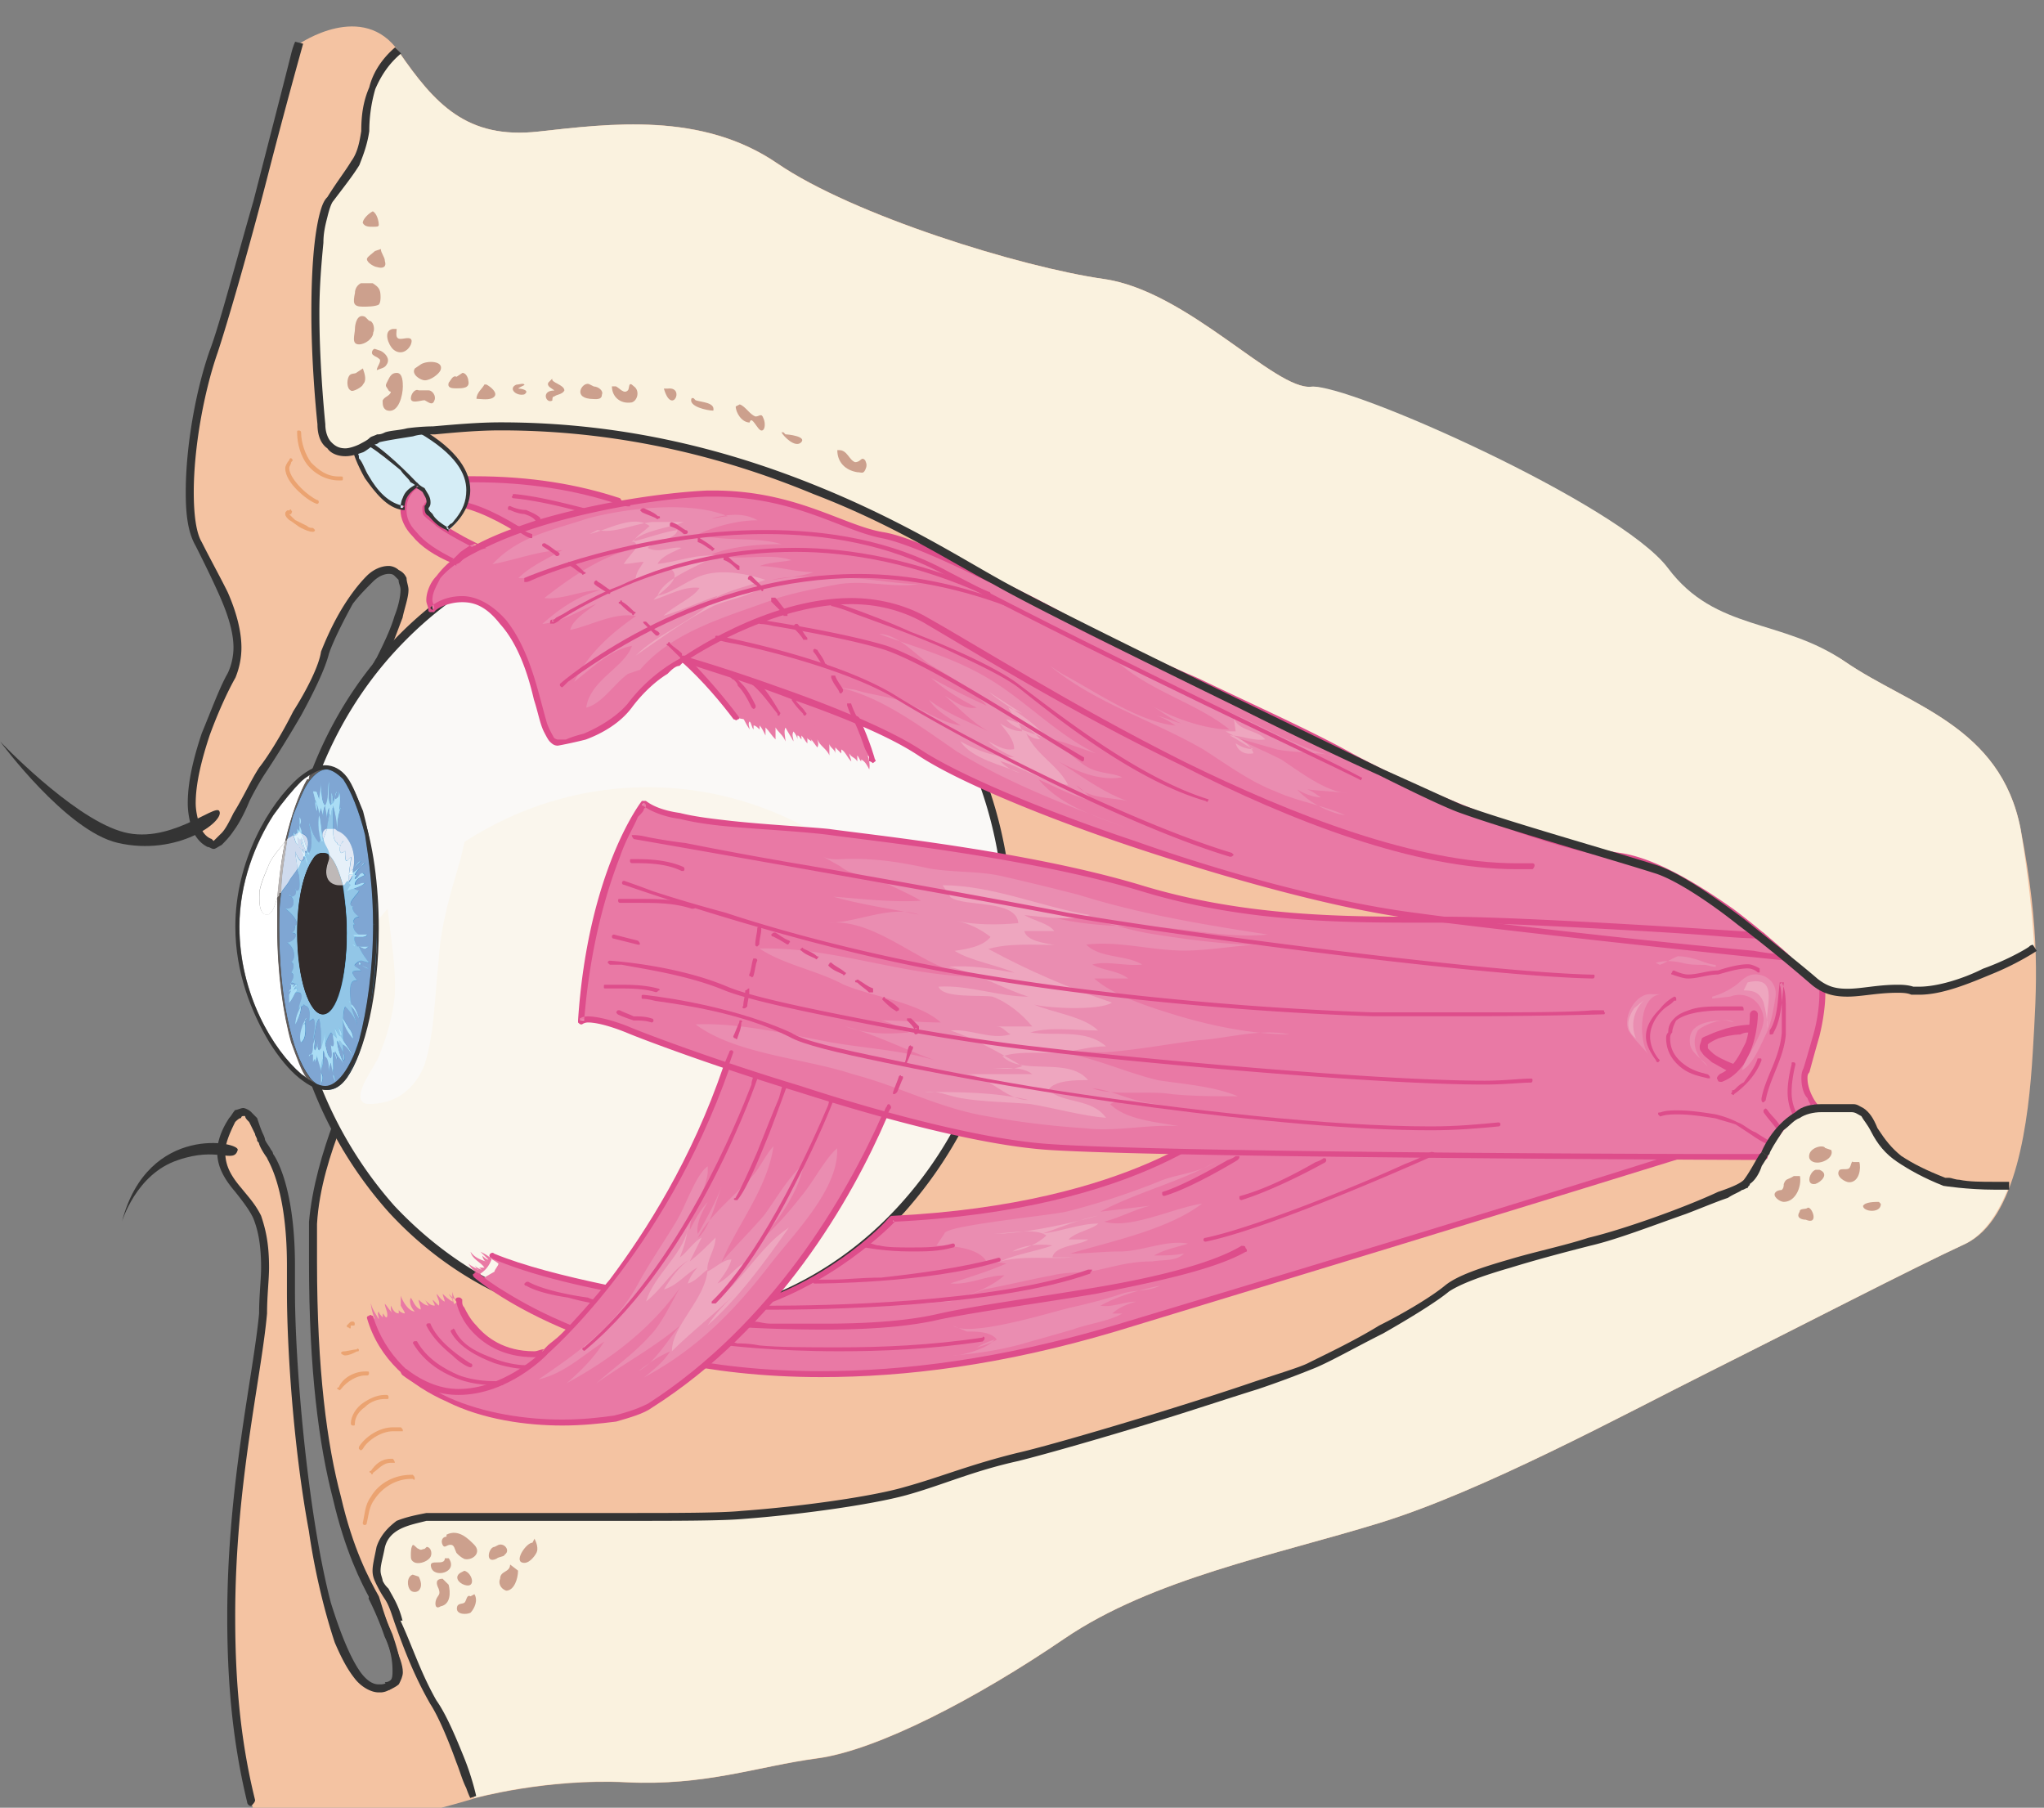 <svg xmlns="http://www.w3.org/2000/svg" version="1.0" viewBox="0 0 550.299 486.614"><rect x="0" y="0" width="550.299" height="486.614" fill="#808080" stroke="none"/><defs><clipPath clipPathUnits="userSpaceOnUse" id="a"><path d="M-.56 6.316h549.667v486.985H-.56z"/></clipPath></defs><path clip-path="url(#a)" d="M544.03 223.225c-5.356-27.903-30.022-33.26-47.211-45.053-17.15-11.833-37.537 2.119-50.41-15.03-12.872-17.19-83.669-60.124-93.343-59.045-9.634 1.08-33.26-25.744-55.766-28.983-22.547-3.238-67.6-17.19-87.987-31.14-20.387-13.952-45.053-10.714-64.36-8.555-19.31 2.118-27.904-7.516-37.538-21.467C97.74-.04 80.59 11.792 80.59 11.792s-17.71 67.08-23.066 83.19c-5.397 15.551-9.674 41.295-4.317 51.53 5.916 10.713 14.511 24.664 9.114 35.418-5.357 10.713-16.63 38.616-5.876 45.052 4.277 2.679 10.194-13.391 13.951-19.828 4.278-5.916 14.991-23.106 17.15-31.14 2.159-8.036 12.872-26.305 19.308-21.987 6.996 4.797-7.515 28.942-7.515 28.942l-3.198 107.375s-10.194 19.828-11.793 38.617c-1.64 66.56 10.713 91.224 16.63 101.418 5.876 18.27 8.555 21.467 3.198 23.626-11.793 4.837-16.63-19.308-20.388-44.013-4.837-28.983-4.837-63.842-6.956-89.067-2.158-3.238-3.238-8.594-5.916-13.431 0 0-3.758-12.873-8.035-5.917-4.278 6.996-4.278 11.833 1.08 18.789 5.356 6.996 8.554 8.075 6.955 33.3-2.159 25.224-16.07 73.515-3.198 131.48 2.119 17.15 60.084-1.08 60.084-1.08s19.308-5.356 40.735-4.277c21.467 1.04 35.418-4.317 51.489-6.436 16.11-2.159 42.934-16.11 66.52-32.22 23.625-16.11 56.885-22.547 84.788-31.141 27.863-8.555 65.44-28.983 89.026-40.776 23.586-11.793 54.727-27.903 68.678-34.339 13.912-6.436 17.15-33.3 18.23-51.529 1.079-18.229 2.118-32.22-3.239-60.123z" fill="#f4c3a2" fill-rule="evenodd"/><path d="M95.022 289.784S84.81 310.172 83.19 328.941v10.733c0 29.482 2.698 49.33 6.456 63.821 3.238 13.932 7.535 22.527 10.213 27.344l1.08-.54h-1.08c2.16 5.897 3.758 9.654 4.838 12.872 1.079 3.218 1.619 5.357 1.619 6.976 0 .54-.54 1.08-.54 1.6-.54.539-1.08 1.079-2.159 1.079l1.08 2.138c1.079-.52 2.158-1.06 2.698-1.599.54-1.08 1.06-2.138 1.06-3.218 0-2.139-1.06-4.297-2.14-7.515-1.079-3.218-2.698-7.496-4.297-12.872-2.698-4.818-6.996-12.873-10.214-26.804-3.757-13.952-6.456-34.32-6.456-63.282V329.48l-1.08-.54 1.08.54c.54-9.654 3.758-19.308 6.456-26.284 1.6-3.757 2.679-6.976 3.758-9.114.54-1.08 1.08-2.139 1.08-2.679l.54-.54-2.16-1.079z" fill="#343434" fill-rule="evenodd"/><path d="m94.463 309.532 5.876-126.603h-1.06l1.06.54s2.139-3.758 4.817-9.135c1.08-2.138 2.159-5.356 3.218-8.035.54-2.678 1.6-5.377 1.6-7.515 0-1.08-.52-2.139-.52-3.218-.54-1.08-1.08-1.62-2.139-2.139-.54-.54-1.62-1.08-2.678-1.08-2.16 0-4.298 1.08-5.897 2.679-2.678 2.678-5.357 6.436-7.495 10.194-2.139 3.758-3.758 7.515-4.817 10.194-.54 3.757-3.758 10.194-7.496 16.09-3.218 6.436-6.956 12.352-9.094 15.03-2.159 3.219-4.298 8.036-6.976 12.333-1.06 2.159-2.139 4.298-3.198 5.377-.54.52-1.08 1.06-1.62 1.6l-.539.539-.52-.54c-1.619-.54-2.678-2.139-3.218-3.758-.54-1.599-1.079-3.757-1.079-5.896 0-5.357 1.62-11.813 3.758-18.249 2.138-5.896 4.817-11.793 6.956-15.55 1.078-2.68 1.598-5.358 1.598-8.057 0-4.817-1.6-10.193-3.738-15.01-2.139-4.298-4.817-9.135-6.956-13.412-1.619-2.679-2.139-8.056-2.139-13.412 0-11.813 2.679-26.824 6.416-37.558 2.679-8.055 8.575-28.442 13.392-47.21 4.817-18.79 9.635-35.96 9.635-35.96l-2.14-.539s-.539 1.08-1.079 3.238c-1.599 6.436-5.896 23.066-10.173 39.696-4.817 16.63-9.095 33.26-11.773 40.236-3.758 10.733-6.436 25.744-6.436 38.097 0 5.896.54 10.733 2.678 14.47 2.159 4.298 4.297 8.596 6.436 13.413 2.139 4.837 3.738 9.674 3.738 13.951 0 2.159-.52 4.837-1.6 6.976-2.138 3.758-4.277 9.654-6.955 16.11-2.139 6.436-3.758 12.873-3.758 18.769 0 2.678.54 4.837 1.08 6.976 1.06 2.138 2.138 3.757 4.277 4.837.54 0 1.08.52 1.6.52.539 0 1.078-.52 2.158-1.06 1.06-1.08 2.139-2.159 3.198-3.758 1.619-2.158 3.218-5.376 4.297-8.055 1.6-3.218 3.198-5.896 4.278-7.515 2.138-3.218 5.896-9.115 9.634-15.55 3.218-5.897 6.416-12.333 7.495-16.63 1.08-3.219 3.758-8.595 6.416-13.413 1.62-2.158 3.758-4.297 5.357-5.896 1.62-1.619 3.218-2.159 4.298-2.159.52 0 1.059 0 1.599.54l1.079 1.08c0 1.059.52 1.598.52 2.678 0 1.599-.52 4.297-1.6 6.976-1.079 3.757-3.217 8.055-4.816 11.273-1.08 1.599-1.6 3.218-2.14 3.737-.539 1.08-1.079 1.62-1.079 1.62v.54l-5.876 126.602h2.139zM68.678 484.546c-4.277-17.19-5.356-33.82-5.356-49.39 0-35.438 6.975-63.881 8.574-81.59 0-4.837.54-9.135.54-12.353 0-6.976-1.08-10.733-2.139-13.951-1.619-3.218-3.218-4.837-5.376-7.516-3.218-3.758-4.278-6.456-4.278-9.674 0-2.139 1.06-4.817 2.679-8.055.54-.52 1.079-1.06 1.599-1.06 0-.54.54-.54.54-.54H66c0 .54.54 1.08 1.08 1.6.539 1.08 1.059 2.159 1.598 3.238 0 .52.54 1.06.54 1.599 0 .54.54.54.54 1.08.54 1.598 2.138 3.757 2.138 3.757 0 .54 5.357 7.516 5.357 28.983v6.975c0 14.492 1.62 41.335 5.897 64.421 1.619 11.273 4.297 22.007 6.975 30.062 1.62 3.758 3.218 6.976 5.357 9.674 1.62 2.139 4.298 3.758 6.436 3.758h.54c1.619 0 3.218-1.08 4.297-2.159 1.06-1.08 1.06-2.138 1.06-3.758 0-3.218-1.06-6.436-2.139-9.654-1.6-3.757-3.218-7.515-4.277-10.213 0-1.06-.54-1.06-1.08-1.06-.54.54-1.08 1.06-1.08 1.6 1.62 3.217 3.219 6.975 4.298 10.213a20.55 20.55 0 0 1 2.139 9.114c0 1.08 0 2.16-.54 2.679-.52.54-1.599 1.08-2.678 1.08h-.54c-1.599 0-3.218-1.08-4.817-3.219-2.678-3.758-5.357-10.194-8.035-18.788-6.436-24.685-9.654-64.961-9.654-83.75v-6.975c0-22.547-5.897-30.062-5.897-30.062l-.54.54.54-.54s0-.54-.54-1.08c-.539-1.059-1.079-1.599-1.618-2.678 0 0 0-.54-.54-1.599-.52-1.08-1.06-2.698-1.599-4.297-.54-.54-1.08-1.08-1.599-1.62-.54-.54-1.619-1.079-2.159-1.079-.54 0-1.599.54-2.138.54-.54.54-1.08 1.619-1.62 2.159-2.138 3.218-3.217 6.436-3.217 9.114 0 3.758 1.619 6.976 4.837 10.734 2.138 2.698 3.757 4.837 4.817 6.995 1.08 2.679 2.158 6.436 2.158 13.412 0 3.218-.54 7.516-.54 12.353-1.618 17.17-8.574 46.152-8.574 81.59 0 15.57 1.06 32.2 5.357 49.93 0 .54.54 1.06 1.079 1.06.52-.52 1.06-1.06 1.06-1.6z" fill="#343434" fill-rule="evenodd"/><path d="M107.335 13.952c9.674 13.951 18.229 23.625 37.577 21.467 19.308-2.12 43.974-5.357 64.361 8.594 20.388 13.952 65.44 27.903 87.947 31.101 22.546 3.239 46.132 30.062 55.806 28.983 9.634-1.08 83.15 31.66 96.022 48.81 12.872 17.19 30.541 13.432 47.73 25.225 17.15 11.793 41.816 17.15 47.212 45.053 2.119 12.872 3.198 23.066 3.718 32.18 0 0-21.427 12.872-32.7 11.273-11.273-1.599-18.789 4.278-26.304-2.158-7.476-6.436-31.101-26.824-42.894-30.542-11.793-3.757-40.216-11.833-52.049-16.11-11.793-4.277-105.656-49.89-126.043-61.163-20.388-11.273-72.956-47.211-150.709-40.775 0 0-13.951 1.08-16.63 3.238-2.678 2.119-12.872 6.436-13.951-4.837-1.08-11.273-3.238-52.568 2.678-60.604 5.916-8.075 8.595-10.753 9.114-18.268.56-7.516 2.16-16.07 9.115-21.467zm368.137 296.7s-2.679 4.837-4.837 7.515c-2.159 2.679-29.502 12.872-42.375 16.11-13.431 3.758-32.22 7.516-38.656 12.873-6.436 4.837-27.903 16.63-37.018 20.947-9.114 3.758-66 20.907-78.872 24.145-12.352 3.198-19.868 6.436-29.542 9.115-9.634 2.678-29.502 5.357-43.973 6.436-15.031 1.08-80.512 0-85.349.56-5.356.52-10.713 2.118-12.312 8.035-2.718 12.352 2.119 9.674 4.797 19.868 2.718 7.515 5.397 14.47 9.674 21.986 4.277 6.996 10.714 25.745 10.714 25.745s19.348-5.357 40.815-4.278c21.467 1.08 35.418-4.277 51.489-6.436 16.11-2.159 42.934-16.11 66.56-32.22 23.585-16.07 56.885-22.507 84.788-31.101 27.903-8.595 65.44-28.983 89.066-40.816 23.626-11.793 54.727-27.903 68.678-34.339 5.357-2.678 9.115-8.595 11.793-15.55-8.555.52-17.15-1.08-17.15-1.08-10.753-4.277-15.03-6.956-18.788-13.951-3.758-6.996-4.837-5.917-14.471-5.917-9.674 0-15.031 12.353-15.031 12.353z" fill="#faf2df" fill-rule="evenodd"/><path d="M59.044 218.328c-1.08-2.139-13.951 9.634-26.824 5.356C18.83 219.407.04 199.6.04 199.6s17.71 24.085 31.66 27.284c16.091 3.737 28.943-5.877 27.344-8.555zm4.937 91.284c1.06-2.158-24.165-7.515-31.16 19.269 0 0 3.777-12.853 15.05-16.59 10.733-3.758 15.03 1.06 16.11-2.679z" fill="#343434" fill-rule="evenodd"/><path d="M77.353 249.449c0-58.964 43.474-106.775 97.101-106.775 53.628 0 97.101 47.81 97.101 106.775 0 58.984-43.473 106.775-97.1 106.775-53.628 0-97.102-47.79-97.102-106.775z" fill="#faf6ed" fill-rule="evenodd"/><path d="M174.454 211.912c42.395 0 78.872 30.081 91.745 72.516 3.218-10.734 5.356-22.547 5.356-34.38 0-59.084-43.453-106.895-97.1-106.895-53.648 0-97.102 47.811-97.102 106.895 0 11.833 1.62 23.646 4.837 34.38 13.412-42.435 49.35-72.516 92.264-72.516z" fill="#faf9f7" fill-rule="evenodd"/><path d="M271.455 250.048h-1.079c0 28.963-10.733 55.267-28.423 74.575-17.17 18.789-41.315 30.582-67.619 30.582-26.823 0-50.43-11.793-68.118-30.582-17.17-19.308-27.903-45.612-27.903-74.575 0-29.502 10.733-55.806 27.903-74.574 17.689-19.329 41.295-31.121 68.118-31.121 26.304 0 50.45 11.792 67.62 31.12 17.689 18.77 28.422 45.073 28.422 74.575h2.139c0-30.041-11.253-56.865-28.963-76.193-17.709-19.309-42.374-31.661-69.218-31.661-27.343 0-52.028 12.352-69.737 31.66-17.71 19.329-28.443 46.153-28.443 76.194 0 29.503 10.733 56.326 28.443 76.194 17.709 19.309 42.394 31.101 69.737 31.101 26.844 0 51.51-11.792 69.218-31.1a114.548 114.548 0 0 0 28.963-76.195h-1.06z" fill="#343434" fill-rule="evenodd"/><path d="M75.194 249.929c0-23.986 5.897-43.454 13.152-43.454 7.276 0 13.152 19.468 13.152 43.454 0 24.005-5.876 43.453-13.152 43.453-7.255 0-13.152-19.448-13.152-43.453z" fill="#3b87c3" fill-rule="evenodd"/><path d="M101.459 249.929c0 11.812-1.62 22.546-4.298 30.581-1.08 3.758-2.139 6.976-3.758 9.134-1.599 2.14-3.218 3.219-5.356 3.219-1.6 0-3.218-1.08-4.817-3.219-4.838-6.436-8.056-22.006-8.056-39.715 0-11.793 1.62-23.066 3.758-30.562 1.62-3.758 2.679-6.976 4.298-9.134 1.599-2.14 3.218-3.218 4.817-3.218 2.138 0 3.757 1.079 5.356 3.218 4.298 6.436 8.056 22.006 8.056 39.696h.52c0-11.793-1.6-23.066-4.278-30.562-1.08-4.297-2.679-7.515-4.298-9.654-1.599-2.159-3.218-3.238-5.356-3.238-1.6 0-3.758 1.08-5.357 3.238-4.837 6.956-8.055 21.987-8.055 40.216 0 11.812 1.619 23.086 3.757 30.581 1.62 4.297 2.679 7.515 4.298 9.654 1.599 2.159 3.758 3.218 5.357 3.218 2.138 0 3.757-1.06 5.356-3.218 4.837-6.956 8.575-22.526 8.575-40.235h-.52z" fill="#343434" fill-rule="evenodd"/><path d="M133.12 342.313c0-.52 1.079-1.6 1.079-2.16-.56-.519-1.6-1.079-1.6-1.079-1.079-1.039-2.158-1.599-3.237-2.118.52.52 1.599 1.599 2.158 2.118-.56 0-1.08-.52-1.639-1.039 0 .52.56 1.6 1.08 1.6-1.6-.56-3.198-1.08-4.278-2.68.52 2.12 2.679 2.68 3.758 4.278h-1.6c.52 0 .52.56 1.04.56-.52 0-1.599-.56-2.118-1.08.52.52.52 1.08 1.079 1.08-1.08-.56-2.159-1.08-2.718-1.64.56 1.08 1.639 2.16 2.718 2.68 1.04 1.079 2.119 2.718 3.758 3.797.52.52 1.039.52 2.118 1.04 1.6 1.638 3.758 2.718 5.357 3.757 5.397 2.718 11.273 5.397 17.19 7.515 8.035 3.238 16.07 5.397 24.145 7.516 10.714 2.159 21.467 3.238 32.18 3.758 12.873 0 26.305-.52 39.177-2.12 16.07-2.158 32.18-5.916 47.73-10.753 116.45-34.898 160.943-49.41 160.943-49.41l-129.801-7.515s-23.626 24.185-91.225 27.943c0 0-17.15 18.269-41.854 24.705 0 0-44.533-5.916-65.96-15.03 0 0-.56 3.757-4.318 5.356 0 0 .56 0 1.08 1.08z" fill="#e979a5" fill-rule="evenodd"/><path d="M127.723 343.912s30.581 26.783 93.343 26.783c22.546 0 48.81-3.198 79.392-12.312 116.41-35.379 160.942-49.33 160.942-49.33.52 0 .52-.56.52-1.08s-.52-.52-.52-.52l-129.84-8.074s-.52 0-.52.56c-1.08 1.079-25.225 24.105-90.666 27.343-.52 0-.52 0-1.079.52-1.6 2.158-18.229 18.788-41.295 24.145l.52 1.079v-1.08s-2.679-.519-7.516-1.079c-13.392-2.118-42.374-6.955-57.925-13.392-.52-.56-1.079 0-1.079 0-.52.52 0 1.08 0 1.08 10.753 4.797 27.383 8.555 41.335 10.713 13.912 2.679 24.665 4.278 24.665 4.278h.52c25.224-6.436 42.374-24.665 42.374-24.665l-.52-.52v.52c68.119-3.198 91.745-27.863 91.745-27.863l-.56-.56v.56l129.322 8.035.52-1.08-.52-.52s-2.679 1.04-8.595 2.679c-18.23 5.876-64.92 20.348-152.348 46.652-30.581 9.114-56.885 12.312-78.872 12.312-31.101 0-54.167-6.436-69.758-13.392-7.515-3.238-12.872-6.436-17.15-9.114-1.598-1.08-3.237-2.159-3.757-2.678-.52-.56-1.08-.56-1.08-1.08h-.52c-.559-.52-1.078-.52-1.078 0-.56 0-.56.52 0 1.08z" fill="#de4d8b" fill-rule="evenodd"/><path d="M183.609 177.612s45.572 12.913 64.32 25.225c18.79 12.353 91.185 38.657 133.56 44.013 42.374 5.397 100.259 11.274 100.259 11.274s-26.264-24.665-45.013-27.344c-18.788-2.678-52.048-15.59-73.475-27.383-21.467-11.833-63.282-29.542-74.555-35.978-11.273-6.437-39.136-20.908-50.41-23.066-11.273-2.16-24.145-11.833-47.73-11.274-23.586.52-79.392 12.353-73.996 31.141 0 0 9.635-8.594 19.309 3.199 9.114 11.832 9.634 32.74 14.47 32.74 0 0 12.873-1.6 19.31-10.194 6.435-8.595 13.95-12.353 13.95-12.353z" fill="#e979a5" fill-rule="evenodd"/><path d="M122.486 151.348s3.757-3.757 5.896-4.277c0 0-25.744-12.892-6.976-11.813 18.769 1.08 63.282 39.716 76.694 57.965 0 0 29.502 4.817 36.998 11.253 0 0-25.205-82.11-118.509-75.114-7.515.52-15.57 11.792 5.897 21.986z" fill="#e979a5" fill-rule="evenodd"/><path d="M166.939 134.119c-11.293-3.758-24.186-5.917-39.236-5.917h-11.274c-2.158.54-4.297 1.08-5.916 2.699-1.619 1.599-2.698 3.757-2.698 6.436 0 2.138 1.079 4.817 3.238 6.976 2.138 2.678 5.896 5.356 11.273 7.515l.54.52v-.52s.54 0 1.079-.54c.54-.54 1.08-1.079 2.139-2.158 1.079-.52 1.619-1.06 2.698-1.06l2.139-.54-2.139-1.079-2.159-1.08c-2.138-1.058-4.837-2.677-7.515-4.277-1.08-1.079-2.159-1.619-2.679-2.678-1.079-.54-1.079-1.08-1.079-1.619 0 0 0-.54 1.08-.54h4.837c4.297 0 10.733 2.679 17.729 6.976 0 0 .54 0 1.06-.54 0-.54 0-1.059-.52-1.059-6.996-4.297-13.452-6.976-18.27-6.976h-2.158c-1.62 0-3.218 0-3.758.52-.54 0-1.08 0-1.08.54-.539.54-.539.54-.539 1.08 0 1.078 0 1.618.54 2.138 1.08 1.08 2.158 1.619 3.218 2.698 4.297 3.218 10.753 5.897 10.753 6.436v-1.619c-1.619 0-2.678 1.08-4.297 2.159-1.08 1.06-2.159 2.139-2.159 2.139l.54.54.54-.54c-5.377-2.679-8.595-4.837-10.734-7.516-2.159-2.139-2.698-4.297-2.698-5.896 0-2.159.54-3.758 2.158-5.377 1.6-1.06 3.218-1.599 4.837-2.139h11.274c14.51 0 27.403 2.139 38.696 5.897.54.54 1.06 0 1.06-.54 0 0 0-.52-.52-1.06zm68.598 70.257s-1.06-4.257-4.217-11.193c-.52-.54-1.04-.54-1.04-.54-.54.54-.54 1.08-.54 1.08 1.58 3.198 2.64 6.396 3.159 7.995.54 1.06 1.06 1.599 1.06 2.118v1.08c.519 0 1.059.52 1.059.52.52-.52 1.039-.52.52-1.06zm-52.028-26.264c5.936 5.357 10.773 11.233 14.011 15.53.54 0 .54.52 1.08 0 .52 0 .52-.539 0-1.079-3.238-4.277-8.075-10.174-14.012-16.07h-1.08c-.539.54-.539 1.08 0 1.62z" fill="#de4d8b" fill-rule="evenodd"/><path d="M108.434 136.797s0-3.758 3.758-5.896c0 0 4.837 2.678 2.698 5.896 0 0-1.079 1.6 5.917 5.877 0 0 16.67-12.853-8.075-26.784 0 0-10.234 1.08-12.373 2.678-2.159 2.159-4.857 2.679-4.857 2.679s4.857 14.47 12.932 15.55z" fill="#d5edf6" fill-rule="evenodd"/><path d="M108.414 136.737h.54c0-.54 0-1.599.54-2.678.52-1.06 1.599-2.139 3.198-3.198h-.54v.54s1.08.519 1.62 1.059c.539 1.08 1.058 1.599 1.058 2.678 0 0 0 .54-.52 1.06v.54c0 .539 0 1.618 1.06 2.138 1.08 1.08 2.139 2.678 4.817 3.758l.54.52v-.52s5.876-4.278 5.876-10.714c0-4.817-3.198-10.693-13.372-16.59h-.54l-5.356 1.08c-1.6 0-3.198.54-4.277.54-1.6.539-2.679 1.058-3.219 1.598-1.059.54-2.138 1.08-3.198 1.6-.54 0-.54.539-1.079.539l-.54.54c0 .54 1.08 3.737 3.218 7.495 2.679 3.738 5.897 8.015 10.174 8.555h.54v-.54h-.54l.54-.54c-4.277-.52-7.495-4.277-9.634-8.015-1.08-1.599-1.62-3.737-2.679-4.817 0-.54 0-1.08-.54-1.599v-.54h-.539v.54s2.678-1.08 4.817-2.678c.54-.54 1.62-.54 2.679-1.08 2.138-.52 4.817-1.059 6.436-1.059 2.138-.54 3.198-.54 3.198-.54v-.54.54c10.174 5.877 12.852 11.234 12.852 15.511 0 3.218-1.08 5.357-2.678 7.496-.54.54-1.08 1.599-1.6 1.599l-.54.54-.539.539.54.54v-.54c-2.679-1.6-3.758-2.678-4.278-3.738-1.079-1.08-1.079-1.08-1.079-1.619h-.54.54c.54-.54.54-1.06.54-1.599 0-1.599-1.08-2.678-1.6-3.738-1.079-.54-1.618-1.079-1.618-1.079l-.54-.54v.54c-2.139 1.08-3.198 2.139-3.738 3.738-.54 1.08-.54 2.138-.54 2.678h.54l.54-.54-.54.54z" fill="#343434" fill-rule="evenodd"/><path d="M112.612 130.321s-6.896-7.535-12.733-11.313l-.54 1.08c2.66 1.618 5.857 4.317 8.496 6.455 1.079 1.62 2.138 2.159 2.658 3.238 1.06.54 1.6 1.06 1.6 1.06l.519-.52z" fill="#343434" fill-rule="evenodd"/><path d="M123.505 350.348s3.758 15.57 23.066 13.971c0 0 47.771-39.736 57.965-114.35 0 0 32.74 15.03 42.394 26.843 0 0-18.229 67.1-71.916 101.459-11.793 7.515-64.94 8.575-75.674-23.626 0 0 10.733 3.218 24.165-4.297z" fill="#e979a5" fill-rule="evenodd"/><path d="M146.031 363.72c-1.079 1.079-10.773 10.173-22.606 10.173-4.297 0-9.154-1.599-13.991-5.356h-1.62c0 .54 0 1.079.54 1.619 4.857 3.737 10.234 5.336 15.071 5.336 13.452 0 23.686-10.693 23.686-10.693.52-.54.52-1.08 0-1.08 0-.54-.54-.54-1.08 0z" fill="#de4d8b" fill-rule="evenodd"/><path d="M142.234 367.477h-1.08c-1.599 0-5.356-.54-9.114-2.138-4.277-1.6-8.035-3.718-9.634-7.456 0 0-.54-.54-.54 0-.54 0-.54.54-.54.54 2.16 4.257 7.516 6.916 11.793 8.515 4.817 1.599 8.575 1.599 8.575 1.599h.54c.52-.52 0-1.06 0-1.06zm-7.496 4.318h-1.079c-1.599 0-5.876 0-10.174-1.62-3.738-1.618-8.555-4.297-11.233-9.154h-.54c-.54 0-.54.54-.54.54 3.219 5.377 8.036 8.075 12.313 9.694 4.298 1.599 8.575 1.599 10.174 1.599h1.619s.52 0 0-.52c0 0 0-.54-.54-.54z" fill="#de4d8b" fill-rule="evenodd"/><path d="M126.643 366.998c-1.619-1.08-8.635-5.377-10.793-10.774h-.54c-.54 0-.54.54-.54.54 1.62 3.238 4.318 5.916 7.016 8.075 2.159 2.159 4.318 3.218 4.857 3.218 0 0 .52 0 .52-.52 0 0 0-.54-.52-.54zm33.26-17.19s-.54 0-1.619-.52c-4.277-.54-12.312-2.118-16.05-4.257-.54 0-.54 0-1.08.54 0 0 0 .54.54.54 2.679 1.578 7.496 2.638 11.253 3.177a68.806 68.806 0 0 0 6.956 1.58c.52 0 .52 0 .52-.52 0 0 0-.54-.52-.54zm36.018-168.458c.54.54 1.08 1.6 1.62 1.6.539.539 1.079 1.078 1.079 1.618 1.599 1.6 2.678 3.738 3.757 5.877.54.52.54.52 1.06 0v-.54c-1.06-2.139-2.139-4.278-3.758-5.877-.52-.54-1.06-1.079-1.6-1.599-.539-.54-1.078-1.079-1.078-1.619h-.54c-.54 0-.54.54-.54.54zm6.316 2.698c2.719 2.16 4.897 5.377 7.076 8.076 0 .52 0 .52.54.52 0-.52.54-.52 0-1.06-1.62-2.698-3.798-6.456-6.516-8.615-.54 0-1.1 0-1.1.54v.54zm10.873 4.338c1.04 1.599 2.08 2.658 3.119 3.738 0 .52.52.52.52.52.52-.52.52-.52 0-1.06-.52-1.06-2.08-2.139-2.599-3.198 0-.54 0-.54-.52-.54l-.52.54zm-55.805-51.589c-6.416-1.619-12.853-3.238-18.749-3.798-.54 0-.54 0-.54.56-.54 0 0 .54 0 .54 5.897.54 12.873 2.158 18.769 3.777.52 0 .52 0 .52-.54v-.539zm-11.833 2.638c-1.08-1.079-2.719-1.619-3.798-2.158-1.639 0-3.278-.54-4.357-1.08 0 0-.56 0-.56.54s0 .54.56.54c1.08.54 2.718 1.08 3.797 1.08 1.64.539 2.739 1.078 3.278 2.158h.54c.54-.54.54-.54.54-1.08z" fill="#de4d8b" fill-rule="evenodd"/><path d="M79.992 116.43c0 3.237 1.079 6.456 2.678 8.594 2.159 2.699 5.357 4.298 8.575 4.298h.54c.52 0 .52 0 .52-.52 0-.54 0-.54-.52-.54h-.54c-3.218 0-5.357-1.619-7.496-3.757-1.599-2.16-2.678-5.377-2.678-8.076 0-.54-.54-.54-.54-.54-.54 0-.54 0-.54.54zm-2.119 7.435c-.54.54-1.08 1.619-1.08 2.139 0 2.158 1.6 4.297 3.199 5.896 1.599 1.6 3.717 3.218 5.316 3.738 0 0 .52 0 .52-.52 0 0 0-.54-.52-.54-1.06-.54-2.658-1.599-4.257-3.218-1.6-1.599-3.178-3.737-3.178-5.356 0-.52.52-1.06.52-1.6.54-.54.54-.54 0-1.079 0 0-.52 0-.52.54zm0 13.512h-.54c-.54.52-.54.52-.54 1.04 0 .539.54 1.058 1.08 1.578 1.06.54 2.119 1.58 3.198 2.119 1.06.52 2.119 1.04 3.198 1.04 0 0 .52 0 .52-.52l-.52-.52c-.54 0-1.08 0-1.6-.54-1.078-.52-2.138-1.04-3.197-1.579l-1.08-1.04-.52-.539h.52c0-.52.54-.52 0-1.04 0 0 0-.539-.52 0zM98.74 409.972c.54-2.16.54-4.318 2.159-6.477 2.159-3.238 5.916-5.396 9.694-5.396h.54c.52.54.52 0 .52 0 0-.54 0-.54-.52-1.1h-.54c-4.317 0-8.615 2.18-10.773 5.957-1.62 2.158-1.62 4.857-2.16 7.016 0 0 0 .54.54.54 0 0 .54 0 .54-.54zm1.68-13.512c1.598-1.08 2.678-2.699 4.816-2.699h1.06c0-.54-.52-1.079-.52-1.079h-.54c-2.678 0-4.277 1.619-5.357 3.238-.54 0-.54.54 0 .54 0 .54.54.54.54 0zm-2.72-6.456c1.08-2.1 4.838-4.737 8.076-4.737h2.679c0-.52 0-.52-.52-1.06h-2.16c-3.757 0-7.535 2.639-9.154 5.277v.52c.54.52.54.52 1.08 0zm-2.158-6.816c0-1.64 1.06-3.298 2.678-4.398 1.6-1.639 3.738-2.198 5.337-2.198h.54c.52 0 .52 0 .52-.54 0 0 0-.56-.52-.56h-.54c-2.138 0-4.277 1.1-5.876 2.2-1.6 1.098-3.218 3.297-3.218 5.496 0 .54.54.54.54.54.54 0 .54 0 .54-.54zm-3.818-9.175c1.64-2.158 4.358-3.757 6.536-3.757h.54c.54 0 .54-.54.54-.54 0-.54 0-.54-.54-.54h-.54c-2.718 0-5.996 1.62-7.075 4.298-.56 0-.56.54 0 .54 0 .519.54 0 .54 0zm1.18-9.154c1.06 0 2.118-.54 3.198-1.08.52 0 .52 0 .52-.54 0 0-.52-.539-.52 0-1.08 0-2.679.54-3.738.54 0 0-.54 0-.54.54 0 0 .54.54 1.08.54zm1.519-7.496v-.54h.54c.54 0 .54 0 .54-.539 0 0 0-.54-.54-.54s-.54 0-1.08.54l-.54.54c0 .54.54.54.54.54.54.54.54 0 .54 0z" fill="#eba371" fill-rule="evenodd"/><path d="M98.74 76.234h-1.579c-1.06.54-1.599 1.579-1.599 2.638-.54 2.639-.54 3.678 2.119 3.678 1.06 0 3.198 0 4.257-.52.52-.52.52-1.579.52-2.098 0-2.12-.52-2.639-2.119-3.698zm-.44 9.054c-2.198-1.059-2.738 2.119-2.738 3.178 0 1.6-1.1 4.238 1.1 4.238 1.638 0 3.817-1.58 3.817-3.178.54-1.06 0-3.178-1.1-3.178zm-2.238 14.972c-.54.539-1.62 0-2.159 1.079-.56 1.079-.56 3.238.54 3.777.54.54 3.258-1.079 3.258-1.619 1.08-1.08.54-2.698 0-4.317zm6.436-5.817c1.08.52 2.678 2.079 1.619 3.658-.54 1.039-1.62 1.039-2.678 1.559 0-1.04 1.599-2.599.54-3.138-.54-.52-1.08-.52-1.62-1.04s0-1.579.54-1.579zm3.218-5.897c-2.698.54-1.08 4.298 0 5.357 1.619 1.6 3.778 1.08 4.857-1.06 1.08-2.678-1.619-1.618-2.698-1.618-1.62 0-1.08-1.6-1.08-2.679h-.54zm-1.059 13.432c.54-1.06 1.079-1.599 2.178-1.599 1.62 0 1.62 2.659 1.62 3.718 0 2.119-1.08 7.395-4.338 6.356-1.1-.54-1.1-1.599-1.1-2.658.56-1.06 1.64-1.06 2.18-2.12 0-.519 0 .001-.54-.519-.54-1.06-1.08-1.06-.54-2.118zm7.035-2.798c-1.079 1.599 1.58 3.198 2.659 3.198 1.579 0 3.717-1.6 4.237-2.678 1.06-2.679-3.718-2.679-5.317-1.6zm1.04 5.896c-1.06-.54-2.119 1.06-2.119 2.139 0 1.599 2.658.52 3.718.52 1.06.54 2.118 1.599 2.638 0 .52-1.06-.52-2.659-1.579-2.659zm10.193-3.657c-1.059-.52-1.579 1.039-2.098 1.559-.54 1.559 1.04 1.559 2.099 1.559 1.579 0 3.677 0 3.158-2.08 0-.519-.52-2.078-1.58-2.078zm-21.986-33.84c-.54.54-2.159 1.62-2.159 2.139 0 1.08 2.159 2.158 2.679 2.158 1.619.52 2.678 0 2.158-1.619 0-1.059-1.08-2.138-1.08-3.218zm-.579-10.693c-1.08.52-2.7 2.078-2.7 3.118.54 1.039 1.62 1.039 2.7 1.039 1.079 0 1.618 0 1.618-.52 0-1.04-.54-3.118-1.619-3.637zm30.061 46.611c-.54 1.1-2.139 2.199-2.139 3.858 1.08 0 3.718.54 4.777-.56 1.06-1.1-1.059-2.738-2.118-3.298zm10.713 2.679c-2.178.52-4.377-1.58-2.178-2.619.54 0 2.178-.54 2.178 0 .54 0-1.099.52-1.639 1.04 1.08 0 3.258.54 1.64 1.579zm7.576-4.278c-.54 1.08 3.238 1.62 3.238 3.218-.54 1.08-2.159 1.08-2.698 1.6-.54 0-.54.539-.54 1.079-1.62 1.059-3.238-2.679.54-2.679-.54-.54-2.16-1.06-1.62-2.138zm10.094 1.599c-1.62-1.12-4.857 3.298 0 3.858 1.08 0 3.238.54 3.238-1.1.54-1.119-1.08-2.218-2.159-2.218zm5.936.5c0 2.698 2.159 4.857 5.377 4.317 1.619-.54 2.139-3.238.54-4.317-1.62-1.62-1.08.54-1.62 1.08-1.059 1.079-2.138-.54-3.218-1.08zm13.992.6c2.138 7.455 5.836-.54 1.079 0zm7.995 2.578h-.52c-1.08 2.239 4.238 3.358 5.837 3.358.52-2.239-3.198-2.239-4.777-2.798zm11.353 2.239c0 1.619 1.599 4.317 3.738 4.317.54-2.159 2.138 2.159 3.198 2.159s1.06-2.159.54-3.238c-.54-1.62-1.08-.54-2.14-.54-1.598-.54-2.658-2.698-4.257-3.258zm12.852 6.956h-.54c.54 1.079 3.718 4.317 5.297 2.698 1.58-1.62-3.697-2.159-4.237-2.159zm14.491 4.797c0 3.238 2.14 5.396 5.337 5.936 1.06 0 1.6.54 2.139-.54.52-1.08.52-1.619 0-2.698-1.08-1.08-1.08.54-2.679.54-1.599-.54-2.118-3.238-4.257-3.238zm265.959 187.846c-.52-1.08-4.837 0-4.277 2.718 1.08 2.678 6.956.52 5.916-2.159zm7.556 3.797c-.52-.56-.52 1.08-1.08 1.64-.52.56-2.158 0-2.678.56-1.12 1.638 1.599 3.237 2.678 3.237 2.719 0 3.238-3.798 2.719-5.437zm-10.154 2.08c-1.64.559-2.719 4.317 0 3.797 1.599-.56 3.757-2.719 1.08-3.798zm-5.837 1.678c-1.639 1.08-2.158.56-2.718 2.159 0 .52 0 1.08-.56 1.599 0 0-1.079 0-1.599.56-1.12 1.039 1.08 2.638 2.159 2.638 3.278 0 4.877-4.277 4.357-6.956zm3.718 8.555c-.52.52-2.159 0-2.159 1.08-1.079 1.598.56 2.118 1.64 2.118 3.757 1.599 1.598-3.758.519-3.198zm19.188-1.599c-1.079 0-3.717 0-4.277 1.08 0 1.598 4.797 2.118 4.797-.52zM114.33 416.927c-.519 0-1.059.54-1.578 0-.54 0-1.06-1.059-1.6-1.059-.539.54-.539 2.119-.539 2.638 0 1.06 0 1.6 1.08 2.12 1.578.519 3.697-.52 4.237-1.58.52-1.06 0-2.638-1.06-2.638zm5.877-3.277c-1.06 0-1.599 1.099-1.06 2.178.54 1.1 1.06 0 2.14 0 1.059 0 1.059 1.1 1.599 2.179.52.56 1.059 1.099 2.118 1.639 2.139.54 4.797-1.64 2.679-3.818-1.6-1.619-4.278-4.357-7.476-2.718zm-.44 5.816c0 2.218-4.277 0-3.737 2.218.54 3.298 7.455 1.66 4.797-2.218zm-8.654 4.397c-1.62.54-1.62 3.198-.54 4.278.54.52 1.619.52 2.159 0 1.079-1.08.54-2.679 0-3.738zm8.055 1.119c-2.159 0-1.62 1.6-1.08 2.659.54 1.579 0 1.579-.54 2.638-.539 1.06-.539 3.178 1.08 2.119 2.698-.52 2.698-3.698 2.159-5.817zm4.757-1.599c-1.64 1.08-.54 2.699 1.1 3.238 3.257 1.08 2.178-3.238 0-3.797zm9.235-6.995c-1.62 0-2.72 4.757.539 3.178.54-.54 2.159-.54 2.159-1.06 1.619-1.059 0-3.198-1.62-2.658zm4.177 4.757c0 2.178-2.679 1.639-2.679 3.797-.54 1.08 0 2.699 1.62 3.238 2.138 0 3.197-3.238 3.197-5.396zm6.016-5.877c-1.639 0-4.917 4.817-2.718 5.357 1.639.52 3.278-1.619 3.817-2.678.54-1.08 0-2.679-.54-3.758zm-16.67 14.432c-1.06-.56-1.06 1.099-1.579 1.659-.52.54-2.099 0-2.099 1.659 0 1.639 2.619 1.639 3.678 1.099 1.04-1.1 2.079-3.318 1.04-4.977z" fill="#cca08d" fill-rule="evenodd"/><path d="M87.007 226.323c1.06-3.758 2.679-8.595 2.139-12.892.54 3.238 0 6.995.54 10.213 0 .54 0 2.679 1.079 3.219.54 1.079 1.599.54 1.599-.54-.54.54-1.06 2.159-.54 3.238 0 0 .54 0 1.08-.54 0 2.679 0 3.218 1.619 1.6-1.08 3.757-2.159 7.515 2.138 9.134-.54 1.079-3.757 3.757-1.599 4.297-.54.54.52 2.159 1.6 2.678-1.08 0-2.679 1.62-1.08 2.16h-.52c0 1.079.52 2.138 1.6 2.678-3.219.54 2.158 5.916 2.678 7.515-.52 0-3.218-.52-3.218 0-1.6 1.08 0 1.08 1.08 2.159-3.219 0-2.68 1.079-1.08 2.678-3.758-.54-.54 10.754 0 11.813-.54-1.6-1.6-3.218-3.218-4.817-.54 1.06-.54 2.678-.54 3.758v10.733c1.08-1.08-2.139-6.436-3.218-7.515-1.6 2.138-2.678 6.975-2.678 9.654 1.079-1.06.54-2.139 0-3.218 0-3.218.54-7.516-.54-10.194-1.08 1.06-1.08 4.297-1.62 5.896 0-1.599 1.08-4.837 0-5.896-.519.54-1.058.54-1.058 1.06 0-1.06.54-3.219-.54-4.278-1.08-.54-2.159 0-2.159 1.06-.52-1.06 1.08-3.219.54-4.298-.54-1.06-1.6-.54-2.139 0 0-1.06 1.08-1.6 1.08-2.679-.54 0-1.08-.54-1.62-.54.54-1.079 1.08-2.138 0-2.678.54-.54 1.08-2.698 0-2.698 1.62-1.6.54-4.297-1.079-5.357 1.62 0 3.758-2.698 1.08-2.698.54 0 1.079-.54 1.079-1.6h-.54c2.679-.539-1.08-4.297-2.159-4.836 2.699.54 3.238-2.679 1.08-3.758 1.619 1.08 2.678-.54 1.08-1.619 2.138 1.619 1.598-2.139 1.598-3.218-.52-2.139-.52-4.837-1.06-6.976 0 .54 1.06 3.218 2.14 2.679.54 0 0-3.218 0-3.758 0 1.08.54 1.619 1.619 1.619 1.059-1.62.54-5.377 0-7.536v-6.436c0 2.679 0 9.674 2.678 11.274.54-.54.54-1.08.54-1.6-.54.52 0 .52 0 1.06h.54z" fill="#57afde" fill-rule="evenodd"/><path d="M79.992 251.328c0-11.993 2.998-21.747 6.675-21.747 3.698 0 6.676 9.754 6.676 21.747 0 12.012-2.978 21.746-6.676 21.746-3.677 0-6.675-9.734-6.675-21.746z" fill-rule="evenodd"/><path d="M85.928 215.17c0-1.62.54-3.238.54-4.857 0 1.619 0 5.936 1.079 6.476 1.06-1.62.52-4.318 1.06-6.476 0 2.158-.54 5.396.539 6.476.54-1.08 1.08-2.699 1.619-3.778-.54.54-.54 1.08-.54 2.159 1.08-.54 1.08-1.08 1.08-2.16.52 2.16 0 4.318 0 5.917 0-.54 0-1.059.52-1.599-1.06 2.679-1.06 5.917-1.06 9.135 0-3.218 0-6.996-1.08-9.674-.539.54-.539 2.678-.539 4.297 0-1.619-.54-2.698-.54-3.758-.54 1.06-.54 2.139-.54 3.218 0-1.079-.52-2.678-.52-3.757-1.078 1.079-.539 2.678-.539 3.757 0-1.079-.54-2.158-.54-3.218-1.079 2.139-.54 6.996.54 9.135-.54-3.758-.54-7.536-2.158-11.293 0 1.079 0 2.158.54 3.218 0-1.6-1.08-3.758-1.08-5.377.54 0 .54 0 .54.54v-1.08c0 .54 0 .54.54 1.08l.539 1.619zm-1.119 64.36c0 1.08-.54 2.699 0 3.239.54-.54 1.079-2.16 1.079-2.699-.54.54-.54 2.159 0 2.699 1.08-1.08 1.619-6.476 1.619-8.655 0 2.179-.54 9.194 1.599 10.813.54-1.619 0-3.777 0-5.936 0 1.08 0 2.159.54 2.698.54-1.08 0-2.158 0-3.238l1.079 1.08c0-.54-.54-1.62-.54-2.699.54 1.08 1.08 2.159 1.62 2.159.539-1.08-.54-1.62-.54-2.698 0 2.698 2.698 5.936 3.757 8.095-1.059-1.62-2.678-3.238-3.757-4.318 0 .54 0 .54.54 1.08l-1.08-1.08c0 2.159 1.619 5.397 2.159 7.556-.54-1.62-2.159-3.238-2.699-4.857 0 .54 0 2.158.54 2.698 0-.54-.54-2.159-1.08-2.159 0 2.699 0 5.397.54 8.095 0-1.619-.54-3.777-1.079-5.396-.52 1.079-.52 2.158-.52 3.238 0-1.62 0-4.318-1.079-4.857v1.079c0-1.08 0-2.698-.54-3.238 0 3.238-.54 6.476-.54 9.714.54-3.238-.54-5.397-1.079-8.095 0 1.08-.54 2.159-.54 3.238 0-.54.54-1.619 0-2.159 0 .54-.54 1.08-.54 1.62v-2.699c-.539 0-1.078 0-1.078.54.54-.54 1.079-2.159 1.079-3.238l.54-1.62zm8.534-43.973c.54 0 3.198-3.198 3.738-3.737-1.06 1.079-2.139 2.138-2.658 3.198 1.599-.52 2.118-2.12 3.718-2.659-1.06.54-2.659 2.139-2.659 3.198h.54c-.54.54-.54 1.06-.54 1.06 1.06 0 1.06-1.6 2.139-1.6l.52.54c-1.06.54-2.659 1.06-2.659 2.659 1.06 0 1.6-1.06 2.659-.52-.52 1.06-3.718 1.599-4.798 2.119.54-.52.54-1.06 1.08-1.6l-.54-.52c.54-.539 1.06-1.598 1.06-2.138h-1.6zm1.679 18.729c1.08.56 3.238 1.12 4.318.56h-2.7c-1.079 0-1.619-.56-2.178-.56h.56zm0-2.718c.54 1.039 3.238 1.039 3.758 0h-1.599c-.54 0-1.619.52-2.159 0zm.52-2.638h2.119c-.52-.48-1.6 0-2.119 0h-1.08 1.08zm1.079 10.153c0 .56 1.64 1.12 2.719 1.679-1.08-.56-1.62-1.12-2.719-1.12v-.559zm-2.638 10.214c1.06 1.619 1.6 3.218 2.638 4.817 0-.52-2.098-5.357-2.638-4.278v-.54zm-1.679 4.817c0 1.639 1.64 4.357 2.718 5.437 0-1.08-.54-2.16-1.079-2.719l-1.639-2.718zm-9.674 0c-.54 2.159-2.159 4.317-1.62 6.476 1.62-1.08 1.08-4.857 1.08-6.476 0 .54 0 1.08-.54 1.619l1.08-1.62zm-1.6-3.678c-.499 1.62-1.518 3.218-1.518 5.357.52-1.06 1.519-3.198 1.519-4.817v-.54zm-3.197-.48c1.08-1.079 1.619-2.718 2.159-3.797-1.08 0-1.62 1.079-2.16 2.178.54-1.099 1.08-2.178 2.16-3.278-1.08 0-2.16 1.1-2.16 2.179.54-.54 1.08-1.639 1.62-2.179-.54 0-.54-.54-1.62 0 .54-.54 1.08-1.099 1.08-1.099l-.54.56-.54 5.436zm1.199-46.192c0 .54.54 1.06.54 1.06.52-.52.52-1.6 0-2.139.52.54.52.54 1.06 1.08v-2.699 1.08c.519-.54.519-1.62 0-2.16.519 3.778 1.578 8.615 3.677 11.834-.52-1.08-1.58-2.16-2.099-3.219-.54-1.079-.54-2.158-1.06-3.238-.519 1.08 0 1.62.52 2.699 0-1.08-.52-1.62-1.039-2.159v.54c0-.54 0-.54-.54-1.08 0 2.699 2.12 5.377 3.179 8.056-.54-2.14-2.12-4.818-3.179-6.437v1.08c0-.54 0-1.08-.52-1.62l-.539-2.678z" fill="#7fcef0" fill-rule="evenodd"/><path d="M83.83 208.154c-1.06.54-1.6 1.08-2.68 2.159-2.158 2.138-4.836 5.356-7.515 9.114-4.837 7.515-9.154 18.229-9.154 30.022 0 18.249 9.154 33.26 16.67 39.696 1.08.54 1.619 1.08 2.159 1.599 0 0 0-.52-.54-.52-1.62-2.159-2.699-5.377-4.298-9.654-2.158-7.515-3.777-18.769-3.777-30.582v-8.574c-.54 1.599-1.06 4.297-2.679 4.817-2.698 0-2.158-4.817-2.158-6.416.54-2.699 1.619-4.837 2.698-7.516 1.08-2.138 2.678-3.758 4.297-5.896 1.62-6.976 3.758-12.872 5.917-16.63.54 0 .54 0 .54-.54 0 0 0-.54.52-1.08z" fill="#fff" fill-rule="evenodd"/><path d="M83.19 290.704c.54 0 .54.52.54.52 0-.52-.54-.52-.54-.52m1.599-83.11c-.52 0-.52.54-1.06.54-.54.54-.54 1.08-.54 1.08.54-.54 1.08-1.08 1.6-1.62z" fill="#615c5b" fill-rule="evenodd"/><path d="M89.186 277.952c-.54.54-1.08 1.599-1.6 3.218.52 1.599.52 3.218 1.6 3.757.54-1.079 0-2.158 0-3.757v-2.16 2.16s0 .54.54.54c.54-.54 0-2.16 0-2.7 0-.519-.54-1.058-.54-1.058m-9.674-12.353c0 .54-.54 1.08-1.08 1.62l1.08-1.08v-.54m-1.08-1.06v.52h1.08c-.54 0-.54.54-.54.54.54 0 .54-.54.54-.54h.54c-.54 0-1.08-.52-1.62-.52m16.67-28.981c-.54.54-.54 1.08-1.059 1.62v.539c.52-.54 1.06-1.62 1.06-2.159M82.19 274.733l.54-.54s-.54 0-.54.54c0 1.6.54 4.818-1.06 5.897-.539-1.62 0-3.218.52-4.837l.54-1.06v-.54.54m-2.139-40.775c-.54 1.06-1.619 2.139-2.158 3.218-.54 1.06-1.62 2.139-2.159 3.218-.54 3.218-.54 6.436-.54 9.654 0 17.71 3.238 33.26 8.076 39.696.54 1.08 1.619 1.62 2.158 2.16 1.08.519 1.62.519 2.159.519 1.599 0 3.218-1.06 4.837-3.218 1.08-1.06 1.619-3.218 2.678-4.817-.54-1.08-1.599-2.679-2.678-3.218v2.138c.54 1.08.54 2.159 0 2.159v-2.159c-.54-1.079-1.08-2.138-1.619-3.218 0 2.139 1.08 4.837 2.159 6.976v.54-.54c-.54-1.599-2.159-2.678-2.699-4.297v.54c.54 1.079.54 1.618.54 2.158 0-.54-.54-1.08-.54-2.159h-.54v5.897c.54.54.54 1.619.54 2.158 0-.54-.54-1.619-.54-2.158 0-1.06-.54-2.139-.54-3.218-.539 1.079-.539 2.158-.539 3.218 0-1.6 0-4.278-1.06-4.817v1.079-.54c0-.54 0-1.619-.539-2.158v2.159c0 1.059 0 1.598-.54 2.678v1.079c.54 1.06.54 1.6 0 3.218v-3.218c0-1.619-1.079-3.218-1.079-4.837 0 .54 0 1.08-.54 2.139v1.079-2.139s-.54.54-.54 1.06v.54-2.679h-.539l-.54.54c0-.54 0-.54.54-.54.54-.54.54-1.62.54-2.678l.54-1.62c0 1.08-.54 2.679 0 3.219.54-.54.54-1.6 1.079-2.679-.54 1.08-.54 2.139 0 2.679l.54-.54c0-2.678 0-5.896-.54-8.035-1.08 1.08-1.08 4.297-1.62 5.896 0-1.599 1.08-4.817 0-5.896-.539.54-1.078.54-1.078 1.08 0-1.08.54-3.239-.54-4.298-.54 0-.54-.54-1.08-.54 0 0 0 .54-.52.54 0 1.599-1.079 3.757-1.618 4.817 0-1.6.54-3.218 1.619-4.817-.54.54-.54.54-.54 1.06-.54-1.06 1.06-3.219.54-4.278 0-.54-.54-.54-1.08-.54h-.54c-.539 1.08-1.079 2.139-1.618 2.678v-2.138.54-.54l.54-1.08c-.54 0-.54.54-.54.54 0-.54 0-.54.54-1.08v-1.079h-.54c.54 0 .54-.52.54-.52.54-1.079 1.079-2.158 0-2.698.54-.52 1.079-2.678 0-2.678 1.618-1.6.54-4.297-1.08-5.357 1.62 0 3.778-2.678 1.08-2.678.54 0 1.079-.54 1.079-1.62h-.54c2.679-.539-1.08-4.297-2.159-4.836h.54c2.159 0 2.159-2.679.54-3.738 0 .52.54.52.54.52 1.079 0 1.618-1.06 1.079-2.139h-.54.54c0 .54 0 .54.54.54 1.079 0 .54-3.218.54-3.758s-.54-1.62-.54-2.139m1.599-3.218c0 .52 0 .52-.52 1.06h.52s.54-.54.54-1.06h-.54m1.079-1.619c-.54 0-.54 0-.54.54h.54v-.54m4.857-12.332c-.54 1.059-.54 2.138-.54 3.218v.54-.54c0-1.08-.54-1.62-.54-2.699 0 .54-.54 1.08-.54 2.159.54 2.139.54 4.817 1.08 6.976v-.54c-.54-1.08 0-2.678 1.06-2.678 0-1.62.54-2.679.54-4.298v-1.619c-.54 1.08-.54 2.159-.54 3.238 0-1.079-.52-2.698-.52-3.757m2.139 0v6.436c.54 0 .54 0 1.079.54 0-2.699-.54-4.838-1.08-6.976m5.377 62.762c-1.059-1.06-2.678-3.758-2.678-5.357l1.619 2.678c.52.54 1.06 1.62 1.06 2.679m1.618-20.388c.54 0 .54.54.54.54.54.54 1.08.54 2.159 1.079-.54 0-1.62-.54-2.159-1.08h-.54v-.54m-8.614-52.048c-1.6 0-3.218 1.08-4.837 3.239-1.62 2.138-2.679 5.356-4.298 9.114-.54 2.139-1.08 4.297-1.619 6.436.54-.54 1.08-.54 1.62-1.08v-1.059s0 .52.539 1.06c0-.54 0-.54.54-.54v-1.599h-.54.54c0 .54 0 .54.54 1.08v-2.699.54-1.6c.539.54.539 1.6 0 2.14v-.54c0 1.079.539 1.619.539 2.158v.52c2.139.54 2.139 2.698 1.599 4.297 0 .54 0 .54.54 1.08 1.079-1.62.54-5.377 0-7.516v-6.436 5.897c.54 2.158 1.619 4.297 2.698 5.376 0-.54.54-.54.54-1.079v-.54 1.08c-.54-1.62-1.08-4.837-.54-6.976 0-1.619-.54-2.678-1.08-4.297v.54c.54.539.54 1.598.54 2.678-.54-1.08-.54-2.14-.54-2.679 0-1.08-.54-2.138-.54-2.678.54 0 .54 0 .54.54v-1.08.54s.54 0 .54.54l.54 1.599c0-1.08.54-2.679.54-4.298v-.52.52c0 1.62 0 5.377 1.079 5.917 1.06-1.62.52-4.298 1.06-6.436 0 2.138-.54 5.356.539 6.436v-3.218c.54.52.54 1.599.54 2.678.54-1.08.54-2.159 1.079-3.218-.54.54-.54 1.06-.54 2.139 1.08-.54 1.08-1.08 1.08-2.14.54 2.14 0 4.278 0 5.897 0-.54 0-1.079.54-1.619-1.08 2.159-1.08 4.298-1.08 6.456 3.238 1.06 5.377 5.897 4.297 10.194 1.08-1.08 1.62-2.158 2.16-2.158l-2.16 2.158v1.06c.54-.54 1.62-1.06 2.16-1.6.539-.54.539-1.079 1.078-1.079l-1.079 1.08c-.54.54-1.619 1.599-1.619 2.138h.54c-.54.54-.54 1.08-.54 1.08 1.08 0 1.08-1.62 2.159-1.62l.54.54c-1.08.54-2.699 1.08-2.699 2.679 1.08 0 1.62-.52 2.159-.52h.54c-.54.52-1.62 1.06-3.239 1.599.54 0 1.08.54 1.62.54-.54 1.079-3.758 3.757-1.62 4.297-.54.52.54 2.139 1.62 2.678-1.08 0-2.16 1.08-1.08 2.14h2.159-2.699c0 1.078.54 2.158 1.62 2.677h-.54 2.698c0 .54-1.08.54-1.619.54h-1.619c-.54.54 0 1.62.54 2.679h3.238c-.54 0-.54.54-1.08.54s-1.079-.54-1.619-.54c.54 1.619 2.16 3.757 2.699 4.297-.54 0-1.62-.54-2.159-.54-.54 0-1.08.54-1.08.54-1.618 1.08 0 1.08 1.08 2.159h-1.08c-2.138 0-1.079 1.059 0 2.678h-.539c-1.599 0-1.599 3.218-1.08 6.436 1.08.54 2.16 3.218 2.16 3.758-.54-1.08-1.08-2.159-2.16-3.218.54 2.138 1.62 4.297 1.62 4.817-.54-1.6-1.62-3.218-3.218-4.817-.54 1.06-.54 2.678-.54 3.757v5.357c1.08 1.62 2.139 2.679 2.678 4.298.54-1.62 1.08-3.218 1.62-4.298 2.158-8.055 3.777-19.308 3.777-31.12h.52-.52c0-9.115-1.08-17.17-2.159-24.146-1.619-6.436-3.777-11.793-5.916-15.011-1.619-1.62-3.238-2.699-4.317-2.699z" fill="#7fa6d3" fill-rule="evenodd"/><path d="M75.714 240.414c-.54 0-.54 0-.54.54 0 0 0 .54-.54.54v8.574c0 11.813 1.62 23.086 3.758 30.602 1.6 4.297 2.659 7.515 4.258 9.674.54 0 .54.54.54.54s.54 0 .54.54c.519 0 1.059.52 1.598.52-.54-.52-1.599-1.06-2.138-2.14-4.798-6.436-8.016-22.006-8.016-39.736 0-3.218 0-6.436.54-9.654m11.753-33.3c-.54 0-1.599 0-2.678.54-.54.54-1.06 1.08-1.6 1.62 0 .539 0 .539-.54.539-2.138 3.758-4.257 9.654-5.876 16.63 0 0 .54 0 .54-.52.54-2.159 1.08-4.297 1.6-6.456 1.598-3.758 2.678-6.976 4.277-9.114 1.599-2.16 3.198-3.239 4.797-3.239h-.52z" fill="#615c5b" fill-rule="evenodd"/><path d="M87.007 284.867c-.54 1.08-.54 1.62-.54 2.679.54-1.06.54-1.6.54-2.679m5.357-1.599v2.139c.54 0 .54-1.08 0-2.139m-5.357-1.079v2.139-2.139m4.298-2.159v.54l.52.54-.52-.54-.54-.54c.54 1.08 1.06 2.159 1.599 3.238v-2.158c-.54-.54-.54-1.08-1.06-1.08m-12.352-40.815h.54-.54m3.218-9.654v.52c.54 1.079.54 2.158 1.08 3.238-.54-1.08-1.08-1.62-1.08-2.699 0 .54-.54 1.08-.54 1.08h-.54c0 .54-.539 1.619-1.059 2.158 0 .52.52 1.6.52 2.139 0 .54.54 3.758-.52 3.758-.54 0-.54 0-.54-.54.54 1.08 0 2.159-1.079 2.159 0 0-.54 0-.54-.54 1.62 1.08 1.62 3.758-.539 3.758h-.54c1.08.54 4.838 4.297 2.16 4.837h.539c0 1.06-.54 1.599-1.08 1.599 2.679 0 .54 2.698-1.079 2.698 1.62 1.06 2.698 3.758 1.08 5.357 1.079 0 .54 2.159 0 2.698 1.079.54.54 1.6 0 2.679l.54-.54s0 .54-.54.54c.54 0 1.079.54 1.618.54h-.54.54s0 .54-.54.54v.539h.54c0 .54 0 .54-.54 1.06h.54c.52 0 1.06 0 1.06.539.54 1.08-1.06 3.238-.54 4.297 0-.54 0-.54.54-1.06v-.539.54c.54 0 .54-.54.54-.54.54 0 .54.54 1.079.54 1.08 1.06.54 3.218.54 4.277 0-.52.54-.52 1.059-1.06 1.08 1.06 0 4.298 0 5.897.54-1.599.54-4.837 1.619-5.896.54 2.139.54 5.357.54 8.055.54-1.619 1.079-3.218 1.079-4.837v-3.218 6.976c.52-1.62 1.06-2.679 1.599-3.218 0 0 .54.54.54 1.079v-.54c.54.54.54.54 1.079 1.06 0-.52-.54-1.6-.54-2.679.54 1.08 1.08 2.159 1.6 2.159-.52-1.08-.52-2.159-.52-2.698 0 1.079 1.059 1.619.52 2.698 0 .52.539.52.539 1.06v-5.357c0-1.08 0-2.699.54-3.758 1.619 1.599 2.678 3.218 3.218 4.817 0-.54-1.06-2.678-1.6-4.817v-1.08h-.539v-.54s0 .54.54.54v.54c-.54-3.238-.54-6.456 1.06-6.456h.539c-1.06-1.599-2.139-2.678 0-2.678h1.08c-1.08-1.08-2.68-1.08-1.08-2.159 0 0 .54-.52 1.08-.52.539 0 1.618.52 2.138.52-.52-.52-2.139-2.678-2.679-4.297h-1.079c-.52-.52-.52-.52-1.06-.52h.54c.52 0 .52 0 .52.52h.54c-.54-1.06-1.06-2.14-.54-2.679l-.52-.54h1.6c-1.08-.54-1.6-1.599-1.6-2.678h.52-1.06 1.06c-1.06-1.08 0-2.159 1.08-2.159-1.08-.52-2.14-2.138-1.6-2.678-2.158-.54 1.06-3.218 1.6-4.297-.54 0-1.08-.54-1.6-.54-.54 0-1.079.54-1.619.54.54-.54.54-1.08 1.08-1.62l-.54-.519v-.54h-.54c-.54.54-.54 1.06-1.079 1.06.54 3.777 1.08 8.075 1.08 12.892 0 12.352-2.679 22.027-6.437 22.027-3.757 0-6.976-9.675-6.976-22.027 0-8.595 1.6-16.11 4.278-19.868-.52 0-.52-.54-1.06-1.08l-.54-.52h-.539m4.298-4.297v.52-.52m-3.218-3.757v.52c.54 2.158 1.059 5.916 0 7.535v.52c.54.54.54 1.079 1.059 1.079.54-1.08 1.619-1.6 2.698-1.6.54 0 1.06 0 1.6.52 0-1.598-1.06-2.138-1.6-4.297v.54h-.54v-.54c0 .54-.54.54-.54 1.08-1.078-1.08-2.138-3.219-2.677-5.357m6.436-4.298c-.54.52-.54 1.6-.54 2.679v1.08-1.08c0-.54 0-.54-.54-1.08 0 1.62-.54 2.699-.54 4.298h1.62v-5.897m-6.436-1.619v5.917-5.917m5.896-2.158v3.238s0-.54.54-.54c0-1.08 0-2.159-.54-2.698z" fill="#92c6e7" fill-rule="evenodd"/><path d="M86.947 229.58c-1.079 0-2.138.54-2.678 1.62v.54-.54c-2.658 3.758-4.277 11.273-4.277 19.868 0 12.352 3.218 22.006 6.955 22.006 3.738 0 6.396-9.654 6.396-22.006 0-4.837-.52-9.135-1.059-12.892h-1.06c-1.079 0-2.678-.54-3.217-2.139-.52-1.62 0-3.218.54-4.837v-1.08c-.54-.54-1.06-.54-1.6-.54z" fill="#322b2a" fill-rule="evenodd"/><path d="M89.146 220.007v1.079-1.08m-2.139 0v.54-.54m-1.08-.539c-.539 2.159 0 5.397.54 6.996h.54c-.54-2.139-.54-4.837-1.08-6.996m-1.078-3.758c0 .54 0 1.62.54 2.679 0-1.06 0-2.14-.54-2.679m0-3.238v.54-.54m3.757-2.158c-.54 2.158 0 4.857-1.06 6.476-1.078-.54-1.078-4.318-1.078-5.937 0 1.62-.54 3.238-.54 4.318l-.54-1.62c0-.54-.54-.54-.54-.54v.54c0-.54 0-.54-.54-.54 0 .54.54 1.62.54 2.7v-.54c.54 1.619 1.08 2.698 1.08 4.297 0-1.08.54-1.599.54-2.139 0 1.06.54 1.6.54 2.679 0-1.08 0-2.139.539-3.218 0 1.079.52 2.678.52 3.757 0-1.079 0-2.158.54-3.218v1.6c.539.539.539.539.539 1.079 0-1.08 0-2.139.54-2.679v-.54c.54 2.14 1.079 4.298 1.079 6.996 0-2.158 0-4.317 1.06-6.456-.52.54-.52 1.06-.52 1.6 0-1.6.52-3.758 0-5.917 0 1.08 0 1.619-1.08 2.159 0-1.08 0-1.62.54-2.16-.54 1.08-.54 2.16-1.08 3.239-.539 0-.539.54-.539.54-1.08-1.08-.54-4.318-.54-6.476m-2.138 0v.54-.54zm3.178 78.932c0 .54.54 1.619.54 2.158 0-.54 0-1.619-.54-2.158m-3.218-.54v3.238c.54-1.619.54-2.159 0-3.238m6.456-1.619v.54-.54m-8.615-1.08v.54-.54m.54 0v1.08-1.08m2.698-1.079v.54-.54m-3.778-1.079c-.54 0-.54 0-.54.54l.54-.54m6.456-.54c0 1.08.54 1.62.54 2.159 0-.54 0-1.08-.54-2.159m1.08-2.698.54.54-.54-.54m-2.159-1.62v2.16-2.16m1.08-2.158c0 1.08.539 2.159.539 2.699l-1.08-1.08v.54c0 .54.54 2.159 0 2.698-.539 0-.539-.54-.539-.54 0 1.62.54 2.699 0 3.778-1.06-.54-1.06-2.158-1.599-3.777v-3.778c0 1.619-.54 3.238-1.08 4.857l-.54.54c-.539-.54-.539-1.62 0-2.699-.539 1.08-.539 2.159-1.078 2.699-.54-.54 0-2.16 0-3.238l-.54 1.619c0 1.079 0 2.158-.54 2.698h.54v2.159c0-.54.54-1.08.54-1.08v1.08c.54-1.08.54-1.62.54-2.159 0 1.619 1.079 3.238 1.079 4.857v-1.08c0-1.079 0-1.618.54-2.698v-2.698.54c.539.54.539 1.619.539 2.158v-.54c1.08.54 1.08 3.239 1.08 4.858 0-1.08 0-2.159.519-3.238 0 1.079.54 2.158.54 3.238v-5.937h.54v-.54c.539 1.62 2.158 2.699 2.698 4.318-1.08-2.159-2.159-4.857-2.159-7.016l.54.54v-.54c.54 0 .54.54 1.079 1.08 1.08.54 2.159 2.158 2.678 3.238-.52-1.62-1.599-2.699-2.678-4.318 0-.54-.54-.54-.54-1.08-.54 0-1.079-1.078-1.619-2.158m1.08-.54c0 .54 0 1.62.54 2.699.539-1.08-.54-1.62-.54-2.698m-3.758-2.18v3.259-3.258z" fill="#aaddf5" fill-rule="evenodd"/><path d="M82.15 275.273c0 .52-.48.52-.48.52.48 0 .48 0 .48-.52m0-.52v.52-.52z" fill="#7fa6d3" fill-rule="evenodd"/><path d="M97.081 233.419c-.54.54-1.599 1.079-2.139 1.599v.54c0 .539-.52 1.598-1.059 2.138l.54.52c-.54.54-.54 1.079-1.08 1.599.54 0 1.08-.52 1.6-.52 1.598-.54 2.678-1.08 3.198-1.6h-.52c-.54 0-1.08.52-2.139.52 0-1.598 1.6-2.118 2.659-2.658l-.52-.54c-1.08 0-1.08 1.6-2.139 1.6 0 0 0-.52.54-1.06h-.54c0-.54 1.06-1.599 1.6-2.138m1.059-1.06c-.52 0-.52.54-1.06 1.06.54-.52.54-.52 1.06-1.06m-1.06-.54c-.54 0-1.06 1.08-2.139 2.14l2.14-2.14zm-1.519 23.027h1.08c.54 0 1.079.56 1.618.56.54 0 .54-.56 1.08-.56h-3.778m-.54-.56h-.56c.56 0 .56 0 1.1.56 0-.56 0-.56-.54-.56zm0-2.718.54.56h1.62c.539 0 1.598 0 1.598-.56h-3.758m0 0zm2.159 8.075c.54.56 1.62 1.119 2.159 1.119-1.08-.56-1.62-.56-2.159-1.12m-.56-.559v.56h.56s0-.56-.56-.56m0 0zm-2.098 10.713v1.08c1.06 1.08 1.579 2.159 2.098 3.238 0-.54-1.039-3.238-2.098-3.778v-.54m-.54-.56v.56h.54c-.54 0-.54-.56-.54-.56zm-1.679 4.878c0 1.639 1.64 4.357 2.718 5.437 0-1.08-.54-2.16-1.079-2.719l-1.639-2.718zm-10.214.54-.54 1.079s.54 0 .54-.54v-.54m0 0v.54c0 .54 0 .54-.54.54-.54 1.619-1.079 3.238-.54 4.857 1.62-1.08 1.08-4.317 1.08-5.936m0-.54v.54-.54m.54 0-.54.54c0-.54.54-.54.54-.54zm-1.6-3.678v.54c-.999 1.619-1.518 3.218-1.518 4.817.52-1.06 1.519-3.198 1.519-4.817v-.54zm-2.657-5.376v1.099c-.54.54-.54.54-.54 1.079 0 0 0-.54.54-.54l-.54 1.08v.56-.56 2.178c.54-.54 1.08-1.619 1.619-2.718.54-.54.54-.54.54-1.08h-.54l-1.08 1.08c.54-.54 1.08-1.08 1.08-1.639.54 0 .54-.54.54-.54h-.54s0 .54-.54.54c0 0 0-.54.54-.54h-1.08m0-.54s0 .54-.54.54h.54v-.54m.54-.559-.54.56c.54 0 .54-.56.54-.56zm4.358-33.76c.52.54.52 1.08 1.039 1.08v.54-.54c-.52 0-.52-.54-1.04-1.08m-1.059 0s0 .54-.54.54h.54c0 1.08.52 1.62 1.06 2.679-.54-1.06-.54-2.14-1.06-3.219m.52-1.599v1.06l.54.54v-.54c-.54-.54-.54-.54-.54-1.06m-1.58-4.837h-.519l.52.54v-.54m-2.119 0v1.06h.54c-.54-.52-.54-1.06-.54-1.06m.54-1.079h.52-.52m1.06-1.619v2.698c-.54-.54-.54-.54-.54-1.079v1.62s.54-.54 1.059-.54c0-.54-.52-1.08-.52-2.16v-.539m0-1.08v2.16c.52-.54.52-1.62 0-2.16z" fill="#aaddf5" fill-rule="evenodd"/><path d="M100.979 248.89h-.54c0 11.792-1.619 23.065-3.758 31.1-1.079 3.758-2.698 6.976-4.297 9.115-1.619 2.138-3.238 3.218-4.837 3.218-1.62 0-3.758-1.08-6.456-3.218-7.516-6.436-16.65-21.447-16.65-39.676 0-11.793 4.297-22.507 9.134-30.022 2.679-3.758 5.377-6.976 7.516-9.114 2.698-2.14 4.837-3.219 6.456-3.219 1.599 0 3.218 1.08 4.837 2.679 2.139 3.218 4.297 8.575 5.896 15.01 1.08 6.977 2.16 15.012 2.16 24.126h1.058c0-12.332-1.6-22.506-3.758-30.561-1.6-3.738-2.679-6.956-4.298-9.115-1.599-2.138-3.757-3.218-5.896-3.218-2.159 0-4.297 1.08-6.996 3.218-8.055 6.976-17.19 22.527-17.19 40.216 0 12.332 4.298 23.046 9.135 31.101 2.698 4.277 5.377 7.495 8.055 9.654 2.699 2.139 4.837 3.198 6.996 3.198 2.139 0 4.297-1.06 5.896-3.738 2.16-3.218 4.298-9.114 5.917-16.09 1.08-7.495 2.138-15.55 2.138-24.665h-.52z" fill="#343434" fill-rule="evenodd"/><path d="M80.051 224.364c-.54 0-.54 0-.54.54.54 0 .54-.54.54-.54m1.04 0c.54 1.06 1.06 2.658 1.579 4.257.52-1.599.52-3.717-1.58-4.257m0-.54z" fill="#cfdbee" fill-rule="evenodd"/><path d="M76.793 226.463c-1.579 2.158-3.178 3.757-4.237 5.896-1.06 2.679-2.119 4.837-2.658 7.516 0 1.599-.54 6.416 2.118 6.416 1.6-.52 2.14-3.198 2.659-4.817.54-5.357 1.06-10.174 2.118-15.011z" fill="#fff" fill-rule="evenodd"/><path d="M78.952 224.784c-.54.54-1.08.54-1.639 1.08-.54 4.277-1.639 9.094-1.639 14.43.56-1.059 1.64-2.138 2.199-3.198.54-1.079 1.619-2.138 2.178-3.218 0-1.599-.56-3.198-.56-4.797 0 .52 1.1 2.659 1.64 2.659.54-.52.54-.52.54-1.06 0-1.08-.54-2.139-1.08-2.678 0-.54-.54-.54-.54-1.06v1.06-.54c0-.52-.56-.52-.56-1.06l-.539-1.618z" fill="#cfdbee" fill-rule="evenodd"/><path d="M77.353 225.823c0 .54-.54.54-.54.54-1.079 4.837-1.619 9.694-2.178 15.05.56 0 .56-.519.56-.519 0-.54 0-.54.54-.54 0-5.376 1.078-10.213 1.618-14.53z" fill="#b9b4b3" fill-rule="evenodd"/><path d="M79.512 229.101c0 1.64.52 3.258.52 4.877.5-.54.999-1.619.999-2.159-.5 0-1.52-2.158-1.52-2.718z" fill="#d8e8f6" fill-rule="evenodd"/><path d="M79.992 225.263c0 1.1 0 1.64.54 2.719.519.54 1.059 1.08 1.578 2.159-.52-.54-.52-1.08-.52-1.62v-.54.54s.52.54.52 1.08c0-.54 0-.54.52-.54l-.52-.54c-.52-1.079-.52-2.158-1.06-3.258 0 .56-.519.56 0 1.1 0 0 .54 1.08.54 1.619-.54-.54-.54-1.08-.54-1.62l-.519-.539v.54-.54l-.54-.56z" fill="#cfdbee" fill-rule="evenodd"/><path d="M81.67 228.522c0 .54 0 1.079.48 1.619v-.54c0-.54-.48-1.08-.48-1.08m0-.54v.54-.54z" fill="#d8e8f6" fill-rule="evenodd"/><path d="M80.591 228.022c.5.52 1.02 1.559 1.02 2.598.52 0 .52-.52.52-.52-.52-1.039-1.04-1.559-1.54-2.078m-.52-.52v.52-.52m1.02-1.06c0 .52 0 1.06.52 1.58 0-.52-.52-1.58-.52-1.58m-.5-.519v.52-.52m.5-2.099c-.5 0-1.02.54-1.02.54s0 .52-.52.52h-.519l.52 1.559c0 .52.52.52.52 1.06v-.54c0 .54.52.54.52 1.059-.52-1.06-.52-1.58-.52-2.619l.52.52.499.52c-.5-.52 0-.52 0-1.04.52 1.04.52 2.1 1.04 3.138l.499.52v-.52c-.5-1.579-1.02-3.138-1.54-4.177l-.499-.54h.5z" fill="#e0f2fb" fill-rule="evenodd"/><path d="M95.082 235.497h-1.079v1.6c.54-.52.54-1.06 1.08-1.6m-5.377-12.392v.54c0 .54 0 2.698 1.079 3.237 0 .54.52.54.52.54h.54c0-.54.539-1.08.539-1.08 0 .54-.54.54-.54 1.08-.54.54-.54 1.62 0 2.159 0 0 .54 0 1.08-.54 0 1.6 0 2.679.54 2.679l1.079-1.08c0 1.62-.54 3.238-.54 4.857 0-.54.54-1.08 1.08-1.619 1.059-4.297-1.08-9.154-4.298-10.234v2.699-2.699c-.54-.54-.54-.54-1.08-.54m-1.618 0c-1.08 0-1.62 1.62-1.08 2.7.54-1.08.54-1.62 1.08-2.7z" fill="#e1e8f4" fill-rule="evenodd"/><path d="M92.344 226.363s-.52.54-.52 1.1c0-.56.52-.56.52-1.1m-3.718-3.258h-.52c-.54 1.1-.54 1.639-1.079 2.718.54 2.179 1.6 2.718 1.6 4.338 1.598 1.639 2.658 4.337 3.717 8.135.54 0 .54-.54 1.06-1.08h.54v-1.619h-.54.54c0-1.639.519-3.258.519-4.897-.52.56-1.06 1.1-1.06 1.1-.52 0-.52-1.1-.52-2.719-.539.54-1.059.54-1.059.54-.54-.54-.54-1.62 0-2.159h-.54s-.539 0-.539-.56c-1.06-.54-1.06-2.698-1.06-3.238v-.56h-1.058z" fill="#e6f0f9" fill-rule="evenodd"/><path d="M88.586 230.14v1.1c-.54 1.619-1.079 3.258-.54 4.897.54 1.619 2.14 2.159 3.199 2.159h1.06c-1.06-3.798-2.12-6.516-3.719-8.155z" fill="#beb8b7" fill-rule="evenodd"/><path d="M95.022 233.978c0 .48 0 .96-.56.96h.56v-.96z" fill="#e1e8f4" fill-rule="evenodd"/><path d="M95.023 233.978c-.56.48-1.12.96-1.12 1.44h-.56 1.68v-.48h-.56c.56 0 .56-.48.56-.96z" fill="#ebf7fc" fill-rule="evenodd"/><path d="M104.137 232.899c-1.06 11.253 2.698 23.066 2.159 34.859-.54 5.896-2.16 11.253-4.298 16.63-1.06 2.678-6.976 10.173-4.277 12.332 1.06 1.06 6.416 0 7.495-.54 4.298-1.619 7.516-5.356 9.115-9.654 2.678-8.574 2.678-18.229 3.757-27.883.54-9.654 3.218-18.229 5.897-27.363 1.599-6.956 7.495-28.963-6.436-24.126z" fill="#faf9f7" fill-rule="evenodd"/><path d="M490.902 266.119s-12.352-10.194-16.63-13.952c0 0-62.242-4.317-84.748-4.317-22.546 0-52.049 0-82.63-9.115-30.581-9.154-72.436-12.912-83.71-14.51-11.272-1.6-41.854-1.6-49.889-8.076 0 0-13.952 18.269-17.19 58.565 0 0 4.318-1.08 12.353 2.158 8.595 3.198 79.392 30.062 114.29 32.22 34.86 2.12 192.604 2.12 192.604 2.12s2.678-9.635 13.392-13.392c0 0-4.278-5.397-2.679-9.675 2.16-4.317 5.357-17.749 4.837-22.026z" fill="#e979a5" fill-rule="evenodd"/><path d="m490.902 266.079.52-.52s-1.04-.56-2.119-1.639c-3.757-3.198-11.273-9.634-14.51-12.872h-.52s-62.203-4.278-84.75-4.278h-5.915c-21.428 0-48.81 0-76.714-8.594-30.541-9.155-72.396-13.432-83.67-15.031-5.356-.56-16.07-1.08-26.263-2.159-4.837-.56-9.675-1.08-13.952-2.159-3.758-.52-6.996-1.599-9.114-3.238h-1.08s-14.471 18.27-17.19 59.085v.56c.56.519.56.519 1.08.519 0 0 .56-.52 1.639-.52 1.6 0 4.797.52 10.194 2.679 3.718 1.599 23.586 9.114 46.652 16.11 23.585 7.515 49.89 14.471 67.599 15.55 34.858 2.16 192.563 2.679 192.563 2.679l.52-.52c0-.52 1.079-3.238 3.238-5.916 1.599-2.679 4.837-5.357 9.634-7.516.56 0 .56 0 .56-.52v-.56c-.56-.519-2.679-3.757-2.679-6.955 0-.56 0-1.08.52-1.639a531.31 531.31 0 0 1 2.678-9.634c1.08-4.317 1.6-8.595 1.6-11.273v-2.159l-.52.52h-1.08v1.639c0 2.678-.52 6.956-1.599 10.713-1.08 3.758-2.159 7.516-2.678 9.155-.56 1.04-.56 2.118-.56 2.678 0 2.119.56 4.277 1.64 5.357a7.423 7.423 0 0 0 1.598 2.678l.52-.52-.52-.56c-5.357 1.64-9.114 5.398-10.713 8.596-2.16 2.678-3.238 5.396-3.238 5.396h1.079v-.56h-6.996c-30.541 0-154.986-.519-185.567-2.678-17.19-1.079-44.014-8.035-67.08-15.59-23.066-6.956-42.894-14.471-46.651-16.11-5.357-2.12-9.115-2.679-10.714-2.679-1.639 0-2.159.56-2.159.56v.52h1.08c1.599-19.868 5.876-34.38 9.634-44.014 1.639-4.837 3.758-8.075 4.837-10.753 1.08-1.08 1.599-1.6 1.599-2.159.56-.52.56-.52.56-1.08l-.56-.519-.52.52c2.159 1.639 5.877 3.238 10.194 3.757 6.436 1.64 13.952 2.16 21.467 2.719 7.476.52 14.471 1.04 18.749 1.599 11.273 1.599 53.128 5.916 83.669 15.03 27.903 8.595 55.286 8.595 76.714 8.595h5.916c11.273 0 32.18 1.08 50.969 2.16 9.115.519 17.71 1.079 23.586 1.598 6.436.52 10.194.52 10.194.52v-.52l-.52.52c4.277 3.758 16.63 13.991 16.63 13.991l.52-.56h-1.08 1.08z" fill="#de4d8b" fill-rule="evenodd"/><path d="M471.114 273.035c0 .56 0 4.277-1.079 7.515-1.599 3.198-3.238 6.956-6.996 8.555-.56.52-1.119 1.08-.56 1.599 0 .52.56.52 1.08.52 2.718-1.04 4.317-2.639 5.956-4.798 3.758-5.876 3.758-13.391 3.758-13.391 0-.52-.52-1.08-1.08-1.08-.519 0-1.079.56-1.079 1.08z" fill="#de4d8b" fill-rule="evenodd"/><path d="M471.714 275.793s-3.238 0-7.036 1.08c-1.639.519-3.278 1.079-4.357 1.598-1.08.52-1.599.52-2.159 1.08 0 .52-.56 1.599-.56 2.118 0 .52 0 1.08.56 1.6.56 1.079 1.64 1.598 2.719 2.678 1.079.52 2.718 1.599 4.877 2.638.56 0 1.08-.52 1.639-1.04 0-.559 0-1.079-.56-1.079-2.718-1.079-4.877-2.118-5.956-3.198-.56-.52-.56-.52-1.08-1.079v-1.04c.52-.56 1.6-1.079 2.719-1.598 1.599-.56 4.317-1.08 5.956-1.08 1.08-.52 1.64-.52 2.159-.52h1.08c.559 0 1.078-.56 1.078-1.079 0-1.08-.52-1.08-1.079-1.08z" fill="#de4d8b" fill-rule="evenodd"/><path d="M468.916 270.916h-5.357c-3.198 0-6.396 0-9.074 1.08-1.6.559-2.679 1.079-3.758 2.158-1.08 1.08-1.6 2.159-1.6 3.758-.559.56-.559 1.079-.559 1.639 0 3.757 2.159 6.436 4.318 8.035 2.118 1.639 4.797 2.158 6.955 2.678h.52c0-.52 0-.52-.52-1.04-2.158-.559-4.317-1.079-6.436-2.718-2.158-1.599-3.758-3.757-3.758-6.955 0-.56 0-1.08.56-1.64 0-1.079.52-2.158 1.04-3.197 2.678-2.16 8.035-2.719 12.312-2.719h5.877c0-.52 0-1.08-.52-1.08z" fill="#de4d8b" fill-rule="evenodd"/><path d="M450.767 268.277s-2.199 1.08-3.798 3.238c-1.639 1.6-3.838 4.278-3.838 7.476 0 2.159 1.12 4.277 2.719 6.436 0 .52.56.52.56.52.56-.52.56-.52 0-1.04-1.64-2.158-2.16-4.277-2.16-5.916 0-2.678 1.6-5.357 3.239-6.956 1.08-1.08 2.198-1.599 2.718-2.119l.56-.56h.52v-.519c0-.56-.52-.56-.52-.56zm16.07 26.264s1.6-1.079 3.158-2.678c1.6-1.599 3.198-3.718 4.238-6.396 0-.56 0-.56-.52-.56h-.52c-.52 2.159-2.638 4.837-3.718 6.436-1.039.52-1.599 1.08-2.118 1.6-.52.52-.52.52-1.04.52v.559s-.56.52 0 .52c0 0 .52.52.52 0zm8.515 1.679c1.08-5.916 4.917-11.313 5.437-17.749v-6.476c0-2.678 0-5.397-1.08-7.555h-.56c-.52 4.317-.52 9.714-2.718 12.952v1.08c.56 0 1.08 0 1.08-.56 2.198-3.758 2.198-9.155 2.758-13.472h-.56l-.56.56c.56 1.598.56 4.317.56 6.995v5.917c-.56 6.995-4.357 11.832-5.476 17.789 0 .52 0 1.04.56 1.04l.559-.52zm-25.185-33.899c1.6.56 3.198 1.08 4.278 1.08 2.678 0 5.356-1.08 8.075-1.08 2.118-.56 5.356-1.639 8.035-1.639 1.08 0 2.159.56 2.678 1.08h.52v-1.08c-1.04-.56-2.119-1.12-3.198-1.12-2.679 0-6.436 1.12-8.035 1.68-2.719 0-5.397 1.079-8.075 1.079-1.08 0-2.679-.56-3.758-1.08-.52 0-.52.52-.52.52-.56.56 0 .56 0 .56zm26.783 45.213c-1.598-1.08-2.677-1.64-4.276-2.719-1.6-.52-3.199-2.118-4.798-2.678-2.158-1.08-3.757-1.6-5.916-2.159-3.198-.52-6.956-1.08-10.154-1.08-1.639 0-3.238 0-4.837.56-.56 0-.56 0-.56.52l.56.56c1.6-.56 3.198-.56 4.837-.56 3.198 0 6.956.56 10.154 1.08 1.6.56 3.758 1.079 5.357 1.639a336.084 336.084 0 0 1 4.837 3.198 27.25 27.25 0 0 0 3.758 2.158c.52.52.52.52 1.039 0v-.52zm2.64-3.798c-1.04-2.199-2.64-3.278-3.718-4.917-.52-.56-.52-.56-1.08 0v.56c1.08 1.639 2.679 3.278 3.758 4.877h1.04v-.52zm4.317-3.838c-1.04-1.599-1.56-3.757-1.56-5.876 0-2.679.52-5.357 1.04-7.516 0 0 0-.56-.52-.56s-.52 0-.52.56c-.519 2.16-1.079 4.837-1.079 7.516 0 2.119.56 4.797 1.6 6.396h1.039v-.52zm-297.14-56.326c-5.357-1.599-10.174-1.599-14.991-1.599h-4.817c-.54 0-.54 0-.54.54 0 0 0 .52.54.52h4.817c4.817 0 9.634 0 14.451 1.579.54 0 1.06 0 1.06-.52 0 0 0-.52-.52-.52zm-16.61-11.232c3.738 0 9.074 0 13.352 2.118h.54c.52-.52 0-1.06 0-1.06-4.818-2.138-10.154-2.138-13.892-2.138-.54 0-.54 0-.54.54 0 0 0 .54.54.54zm1.579 20.867c-2.159-.54-4.297-1.08-6.456-1.64 0 0-.54 0-.54.56 0 0 0 .54.54.54 2.159.54 4.297 1.08 6.456 1.619h.52c0-.54 0-.54-.52-1.08zm-8.615 12.872h3.218c3.238 0 6.996 0 10.214 1 .54 0 .54-.5 1.06-.5 0-.5-.52-.5-.52-.5-3.758-1-7.516-1-10.754-1h-3.218c-.54 0-.54 0-.54.5s0 .5.54.5zm3.199 6.976c1.079.54 2.678 1.099 4.277 1.639 1.599 0 3.218 0 4.817.54 0 0 .52 0 .52-.54 0 0 0-.54-.52-.54-1.6-.56-3.218-.56-4.817-.56-1.06-.54-2.679-1.08-3.738-1.639h-.54c-.54.56-.54.56 0 1.1zm17.129-95.403v.52s.56.56 2.159.56c4.277 1.599 15.55 4.797 27.903 9.634 12.312 4.277 25.744 9.674 33.78 15.03 9.633 6.437 32.18 16.071 57.924 24.666 25.744 8.555 54.727 16.63 75.634 19.308 42.375 5.357 100.34 11.233 100.34 11.233.52 0 1.039 0 1.039-.52v-.52s-6.956-6.435-15.55-12.871c-9.115-6.436-20.388-13.432-30.023-15.031-18.788-2.679-52.048-15.55-73.515-27.344-10.714-5.916-26.264-12.872-40.735-19.828-15.031-6.436-27.903-12.872-33.82-16.11-5.357-3.198-15.03-8.035-25.185-12.872-9.674-4.837-19.348-9.115-25.224-10.194-10.754-1.599-23.626-11.273-46.132-11.273h-1.6c-11.832.56-30.061 3.238-46.131 8.075-8.076 2.678-15.031 5.357-20.388 9.115-2.718 1.599-4.837 3.757-6.436 5.876-1.64 1.639-2.719 4.317-2.719 6.436 0 1.08.56 1.64.56 2.678 0 .56.52.56.52.56h1.08c0-.56 3.237-2.678 7.515-2.678 3.238 0 6.436 1.08 10.193 5.876 4.837 5.357 7.516 13.432 9.115 20.388 1.08 3.238 1.599 6.436 2.678 8.595.56 1.079 1.08 2.118 1.6 2.678.559.52 1.079 1.08 2.158 1.08 0 0 3.238-.56 7.515-1.64 4.278-1.599 9.115-4.277 12.353-8.554 3.198-4.318 6.956-7.516 9.634-9.115 1.08-1.08 2.159-2.159 3.238-2.159l.52-.52.56-.559-.56-.52v.52-1.08s-8.035 3.758-14.471 12.353c-3.238 3.758-8.036 6.436-11.793 8.035-2.159.56-3.758 1.08-4.837 1.6h-2.159v1.079-1.08s-.52 0-1.08-.52c-.52-1.079-1.598-2.678-2.118-4.836-2.159-7.516-4.317-18.749-10.754-26.824-4.277-4.797-8.554-6.436-11.792-6.436-5.357 0-8.595 2.718-8.595 3.238l.56.52.52-.52c0-.52-.52-1.6-.52-2.159 0-2.119 1.079-3.758 2.118-5.876 2.679-3.238 6.996-5.917 12.872-8.595 16.63-8.035 44.014-12.872 59.045-13.392h1.599c21.986 0 34.339 9.114 45.572 11.233 5.397 1.08 15.59 5.397 25.225 10.194 9.674 4.317 19.308 9.674 25.224 12.872 5.357 3.238 18.75 9.115 33.26 16.11 14.471 6.437 30.582 13.952 41.295 19.828 21.467 11.793 54.727 24.665 73.476 27.344 9.154 1.639 20.387 8.075 29.502 14.511 4.317 3.198 8.075 6.396 10.753 9.115a17.157 17.157 0 0 1 3.198 2.678c1.08.52 1.64 1.04 1.64 1.04l.52-.52v-1.08s-3.759 0-9.635-1.08c-18.269-1.598-59.044-5.876-90.665-10.153-21.467-2.718-49.89-10.194-75.634-19.308-25.745-8.595-48.291-18.27-57.965-24.705-9.115-5.877-25.185-12.313-39.136-17.15-13.432-4.837-24.666-8.035-24.666-8.035l-.56.52v.56z" fill="#de4d8b" fill-rule="evenodd"/><path d="M184.048 178.172s.56 0 1.08-.52c4.837-3.238 24.705-15.03 44.013-15.03 6.956 0 13.392 1.598 19.308 4.837 12.873 7.515 39.696 24.145 69.758 38.616 29.502 15.031 62.762 27.903 90.146 27.903h4.277s.52-.52.52-1.04c0-.559-.52-.559-.52-.559h-4.277c-26.824 0-60.124-12.872-89.626-27.383-30.022-15.031-56.326-31.661-69.758-39.177-5.876-3.198-12.872-4.837-19.828-4.837-23.066 0-45.612 16.11-45.612 16.11-.56 0-.56.56-.56 1.08.56 0 1.08.56 1.08 0zm-61.222 172.136s.54 3.757 3.757 7.515c3.238 3.758 8.595 7.516 17.19 7.516 1.08 0 2.159-.52 2.698-.52h.52s31.7-26.844 49.41-77.313c0-.54 0-.54-.52-1.08-.54 0-1.08 0-1.08.54-8.594 25.245-20.946 44.553-30.62 57.445-5.357 6.436-9.655 11.273-12.893 14.491-1.599 1.62-3.218 2.679-3.757 3.219-.54.54-1.06 1.079-1.06 1.079l-.54.54.54.54v-1.08c-1.08 0-1.619.54-2.698.54-8.055 0-12.892-3.758-15.57-6.976-1.62-1.62-2.68-3.758-3.219-4.837-.54-.54-.54-1.08-.54-1.62v-.519c-.54-.54-.54-.54-1.079-.54-.54 0-1.08.54-.54 1.06z" fill="#de4d8b" fill-rule="evenodd"/><path d="M237.816 299.439c-10.194 23.086-30.062 56.925-63.342 78.392-2.138 1.08-4.837 2.139-9.134 3.218-3.758.54-8.575 1.08-13.952 1.08-9.654 0-20.927-1.62-30.581-5.917-9.135-4.277-17.19-11.273-20.408-22.007-.54 0-.54-.54-1.08 0-.539 0-.539.54-.539.54 3.238 11.273 11.813 18.249 21.487 22.546 9.654 4.837 21.467 6.436 31.121 6.436 5.377 0 10.194-.52 14.491-1.059 3.758-1.08 7.516-2.159 9.675-3.758 33.82-21.487 53.667-55.846 63.341-78.392.52-.54 0-1.08 0-1.08-.54-.54-1.08 0-1.08 0z" fill="#de4d8b" fill-rule="evenodd"/><path d="M172.316 180.29c9.114-10.733 24.145-14.47 37.017-19.308 5.357-1.619 10.734-2.678 16.63-3.757 7.516-1.08 14.491 1.08 21.447 0-6.436 0-13.412-1.62-19.848-1.62-6.436 0-13.951-1.059-19.848.54 3.218-.54 8.595-1.059 11.273-2.138-4.837 0-9.654-1.62-14.49-1.62 2.677-1.059 5.895-1.059 8.594-1.598-5.917-2.16-14.491.54-21.467-1.62 5.896-2.138 12.332-2.678 18.768-2.678-6.975-2.138-15.55-.54-22.526-2.678 4.837-2.159 10.734-3.758 16.09-3.758-3.757-2.139-8.035-1.619-12.332-.54 1.619 0 2.678-.54 4.297-.54-10.194-4.297-27.363-2.138-37.557.54-9.654 3.218-18.789 4.838-25.764 12.353 5.916-1.08 12.892-3.758 18.788-3.758-3.757 2.139-8.595 4.278-11.813 7.496 5.917.54 13.412-4.278 18.789-5.357 5.357-1.62 10.734-2.139 15.55-2.678-9.114 0-19.847 7.515-27.363 13.411 4.837.54 10.194-2.138 15.031-2.138-5.896 1.599-10.733 4.817-15.57 9.114 5.376-.54 10.193-3.758 14.49-5.377-2.138 1.62-6.435 4.298-6.975 6.976 5.377-1.06 11.813-4.817 17.71-3.737-6.977 4.817-12.873 10.193-16.63 17.689 4.836-3.738 9.653-8.575 15.55-9.654-2.139 5.916-11.253 9.134-12.333 16.63 4.298-1.06 7.516-6.437 11.274-9.115zm49.35 50.33c2.118 1.08 4.797.56 7.475.56 8.075 0 13.952 1.08 21.467 2.678 6.996 1.08 13.432.56 19.868 2.159 6.996 1.599 13.432 3.198 19.868 4.837 17.15 5.357 33.78 8.035 50.97 10.714-10.754 1.079-20.948-1.6-31.662-2.12-10.193 0-23.625-.559-32.74-4.836 11.793 0 23.066 5.357 34.34 6.956 10.193 1.639 23.065 3.238 33.26 2.718-8.556-.56-17.15 1.599-25.745 1.599-8.595 0-17.71-2.678-26.304-1.6 3.757 3.759 10.753 2.68 15.03 5.358-4.277.52-9.634-1.08-13.391 0 2.678 1.599 6.956 1.599 9.634 3.757h-9.115c5.357 4.837 16.11 8.075 23.066 10.194 9.115 2.679 19.868 4.837 29.503 4.837-8.036-1.599-16.63 1.08-24.665 1.6-8.595 1.079-17.19 2.718-25.225 3.237-4.278 0-8.595-.52-12.353 0 9.155 1.08 17.71 5.357 26.864 7.516 6.956 1.08 14.99 1.599 21.427 4.317-5.876 0-11.793 0-17.67-.56-6.475-1.079-16.11.56-21.466-1.599 5.876.52 11.793 4.278 18.229 4.278-4.278.56-8.595-2.679-13.432 0 4.317 4.317 12.912 4.837 18.269 5.916-8.595-.52-16.63 1.6-25.225.56-8.595-.56-17.71-1.64-26.304-3.238-12.872-2.159-23.586-8.075-35.938-11.273-12.872-4.318-31.661-5.357-42.415-13.432 11.833-.52 24.706 2.678 36.498 4.837 9.115 1.599 19.309 2.159 27.903 4.837-7.515-2.678-16.07-6.996-24.145-9.154 5.917 2.158 11.273 2.158 17.19 1.639-2.159-1.08-4.837-2.679-7.516-3.238 5.357 0 10.714.56 16.07.56-5.876-5.398-18.748-6.997-26.264-10.235-6.995-3.757-16.11-5.356-22.546-9.674 19.868-.52 39.176 7.556 58.485 7.556-13.952-1.08-25.745-15.59-39.696-14.512 7.515 0 16.63-4.837 24.145-2.158-7.515-1.6-15.55-2.679-23.066-4.837 7.515.56 16.07 1.599 23.586 1.08-2.679-1.6-6.436-3.239-9.634-4.838-3.238-1.599-9.675-2.159-11.833-4.277zm1.599-46.012c12.352 1.6 24.145 10.714 34.339 17.67 13.951 8.594 29.502 14.47 45.053 20.347-8.595-3.198-17.19-5.876-23.066-12.832 4.837 2.119 9.634 4.797 14.99 5.876-1.599-1.599-3.198-3.198-4.797-4.277 3.198 3.758 9.635 3.198 13.912 4.277-6.396-2.118-12.832-6.955-18.749-10.713 4.837 2.678 11.273 5.357 17.15 4.277-2.119-1.04-5.357-1.04-8.035-2.119-3.758-1.599-6.956-5.356-10.194-8.035 3.758 1.08 8.035 2.679 11.273 3.758-10.194-4.837-18.788-13.951-28.423-19.828-9.634-5.916-19.828-8.595-30.021-12.352 4.837 0 9.634 5.356 13.391 8.035 5.357 3.238 11.274 6.436 15.551 11.273a194.35 194.35 0 0 1-14.99-7.516c3.717 3.238 8.034 5.917 12.312 8.036-3.198.56-5.877-1.6-8.595-3.199 3.758 3.199 6.996 6.956 11.833 9.635-5.397-2.679-11.274-4.797-16.11-8.555 2.158 3.198 5.356 4.797 8.594 6.956-6.436-1.08-11.273-5.357-17.15-6.956-3.757-1.08-8.074-1.6-11.273-2.679zm-32.72 129.342c-3.219 2.138-5.897 10.713-8.575 15.01-3.218 5.357-6.956 10.714-10.174 16.61-6.436 11.793-16.61 18.77-26.804 25.745 6.976-1.62 11.793-6.436 17.69-10.194-2.679 4.298-6.437 8.055-10.174 11.253 11.792-6.416 22.506-14.47 30.541-25.724-1.619 2.678-4.817 9.654-8.035 12.872-4.297 4.817-9.654 8.575-14.471 12.852 7.495-5.356 15.53-9.634 22.506-15.53-3.218 3.737-6.436 9.634-11.253 12.332 2.678-2.158 5.896-4.297 8.575-5.376-1.62 2.678-4.298 4.837-6.976 6.975 13.931-7.515 23.586-17.15 33.22-29.482 6.436-8.575 19.288-20.907 18.768-32.18-3.218 2.678-6.436 9.114-9.654 12.872-3.757 4.817-8.035 9.654-12.852 13.412 5.357-4.298 12.852-15.55 13.392-21.987-4.297 3.758-7.496 9.654-10.714 13.932-3.757 4.297-7.515 8.055-11.253 12.332 4.278-10.174 12.313-19.828 13.932-31.101-1.62 1.619-3.218 4.837-4.817 6.976-4.837 5.896-12.333 11.253-15.55 17.689 3.217-2.678 4.816-9.634 6.435-13.932-1.619 4.298-4.297 9.115-6.436 12.873-.54-2.679 1.08-5.897 2.679-8.575-2.14 2.139-3.758 5.357-4.818 7.495 0-4.817 4.278-10.193 4.818-15.55zm63.741 18.089c0-2.119 27.943-4.797 32.78-5.877 8.595-2.158 16.67-4.837 24.745-8.035 4.837-2.159 10.714-2.159 15.55-5.397-9.674 5.397-20.947 8.076-31.14 13.432 4.837-.56 9.114-1.079 13.431-1.599-4.317 1.04-8.075 3.198-12.352 4.278 6.956 2.158 18.788-3.758 26.304-4.837-9.115 6.995-24.705 10.193-35.459 13.431 4.318 0 9.155-.56 13.432-.56 5.917 0 12.353-3.197 18.27-2.118-3.199 1.04-6.437 1.6-9.115 3.198 2.678 0 5.356 0 8.035-.52-2.119 2.12-5.357 1.6-8.595 2.12-5.357 0-9.114 1.079-13.952 2.158-4.317 1.08-8.594.52-12.912 1.599-5.916 1.08-12.352 2.678-18.269 3.758-3.238 1.079-6.436 2.678-9.154 3.238-3.198.52-6.436-.56-9.674.52 7.555.52 18.828-2.679 24.185-7.516-4.837 0-9.674 2.678-14.511 2.159 4.837-1.6 10.234-3.238 15.07-5.357-3.237-.56-6.995-.56-9.154.52 1.08 0 2.159-.52 3.758-1.08-2.119-3.758-9.674-4.277-13.432-4.277zm2.239 24.785c4.317 3.238 25.224-3.238 31.66-4.837 4.837-1.08 9.155-2.159 13.952-3.758 3.238-1.08 6.996-.52 10.194-2.159-5.357 1.08-11.233 2.719-16.07 5.397 3.198.52 6.436-1.08 9.634-1.08-2.12.52-4.797 1.6-6.436 3.199h2.678c-3.758 2.158-9.115 2.718-13.392 4.317a1160.38 1160.38 0 0 1-11.273 3.198c-6.996 2.159-13.952 3.238-20.947 3.758 3.238 0 9.674-2.119 11.273-4.278-1.6.52-3.198 1.08-4.797 2.16 1.599-.56 3.757-1.08 5.356-2.16-1.599-2.158-5.356-2.158-8.075-2.158zm26.144-177.613c12.352 10.194 27.383 14.472 41.335 22.547 5.916 3.757 12.352 8.555 19.308 11.233 5.916 2.718 12.872 3.758 18.789 6.436-4.278-.52-10.194-3.718-12.873-6.956 1.6 1.08 4.278 2.159 6.436 2.159-1.079-.56-2.158-1.64-3.757-2.159 3.757.52 7.515.52 10.713 1.08-5.876-.56-12.872-5.917-17.67-9.115-4.316-2.159-8.074-3.758-12.352-5.916l11.274 3.238c5.356 1.04 11.792.52 16.63 2.118-11.274-2.118-22.027-9.634-32.74-13.391-9.115-3.238-17.71-8.076-26.305-11.833 8.595 7.515 20.948 10.753 29.542 17.709-6.476 0-15.59-3.198-20.947-6.436 2.678 1.639 5.357 3.758 8.035 4.837-2.118-.52-4.277-1.6-6.956-2.159 2.16.56 3.758 1.64 5.357 2.719-10.194-1.08-21.467-9.155-30.581-13.952z" fill="#ea8db1" fill-rule="evenodd"/><path d="M253.766 238.296c13.432 0 26.864 5.916 39.736 8.035-4.837 1.599-12.352.56-17.71 0 2.68 1.599 6.437 2.158 8.036 4.277h-8.035c.52 2.678 5.357 3.238 8.035 3.758-5.357 0-12.353-.52-17.71 1.08 10.754 5.876 22.027 10.673 33.26 14.43-3.197 2.16-16.63 1.6-20.907.56 4.837 2.119 13.432 3.198 17.15 6.956-5.877 0-12.872-1.08-18.23.52 6.437 1.079 15.032-1.08 20.389 3.757-4.278 0-7.516 1.04-11.274 1.6-5.356.519-11.792-.56-16.63 1.079 5.357 5.316 17.71 0 23.066 6.396-3.198 0-9.114 0-10.713 2.678 4.277 3.758 11.793 2.159 15.55 7.476-6.436-.52-13.951-2.639-20.387-3.718-6.436-.56-12.872-.56-18.789-1.6-3.198-.559-6.436-2.158-9.674-1.638 9.155 0 18.789 0 27.943 2.159-6.476 0-10.753-6.956-17.19-6.956h18.23c-2.679-2.159-7.516-1.6-10.714-1.6 2.678 0 5.357.52 8.035-.559-5.357-3.198-12.872-7.475-19.308-9.594 5.357-.56 10.753 2.638 16.11 1.04-1.639-1.04-2.159-2.12-3.758-2.12h9.635c-2.679-3.238-6.437-6.436-10.714-8.035-3.238-.52-13.432.52-14.511-2.678 8.075-.52 16.11 2.678 24.185 2.678-6.996-2.158-13.951-6.436-21.467-8.035 5.877-.52 11.793.56 17.71 1.6-4.838-2.12-11.833-3.199-16.11-5.877 3.197-.52 7.515-1.08 9.673-3.758-2.718-2.119-5.916-3.718-9.154-4.277 5.397 1.08 11.273 1.08 16.63.56-.52-6.437-14.471-4.278-18.23-6.956zm-92.864-95.642c4.298 1.079 9.675-1.6 14.532-2.14h8.594c-3.757 1.62-10.753 2.14-13.971 5.378 4.297-1.08 8.595-2.699 12.352-3.238-.52 2.698-5.916 2.698-8.055 4.837 3.218 1.619 6.456-.54 9.135 0-2.139 1.079-5.377 2.158-6.456 4.297 5.376-.54 10.234-2.678 15.61-2.139-4.317 2.679-13.991 5.897-15.61 10.734 4.857-1.06 8.614-4.837 13.452-5.897 4.837-1.079 10.753 0 15.59 1.6-4.297 1.618-9.674 2.698-13.432 4.836 3.218 0 8.595-3.218 11.293-2.138-3.777 2.138-8.075 2.678-11.832 4.297-7.536 3.758-13.992 8.595-20.988 13.412 6.456-6.436 16.69-9.654 22.067-16.11-4.857 1.619-9.155 3.758-14.531 5.377 2.698-2.679 8.075-4.838 9.674-7.516-4.298-.54-8.595 2.139-12.353 3.218 1.06-1.619 6.976-4.837 5.377-7.515-1.619-2.699-8.075 1.599-10.234 2.138 0-2.138 1.62-3.757 2.159-4.837-1.619 0-3.218.54-5.377.54 1.08-1.599 2.679-3.218 3.758-4.837-.54-.52-.54-1.06-1.08-1.06.54-1.618 2.699-2.698 4.318-4.297-4.317-3.238-11.293 1.06-16.15 2.139zm105.157 43.513c5.916 4.817 11.293 6.956 16.13 12.832-3.778-1.599-9.154-2.678-11.293-5.336 3.218.52 6.976 2.658 9.134 5.336-1.08 0-2.678-.54-3.757-1.599 2.678 5.877 8.594 8.535 11.273 13.872-6.436-.52-12.353-4.797-18.27-6.396 1.62 1.599 3.239 2.658 5.378 3.198-4.838-2.139-12.893-3.738-16.13-8.535 4.836 2.658 9.154 4.257 14.51 4.257-2.678-1.059-5.356-2.658-6.975-4.257 2.138 1.06 4.297 2.658 6.976 2.119 0-2.659-2.14-4.797-3.758-6.936 1.619 1.06 3.758 2.139 5.916 2.139-.54-2.139-2.678-4.278-3.758-6.416 1.08.54 2.679 1.079 3.758 1.599zm66.1 6.956c1.04 3.758 6.356 3.238 8.475 5.916-3.159.52-6.357-1.079-9.555-1.079 2.12 1.08 4.238 2.678 6.396 3.718-1.599 0-3.198-.52-4.797-1.6.52 2.16 2.639 3.199 4.797 2.68-1.079-3.199-4.797-4.278-7.475-5.877h2.678zM185.168 330.98c-1.62 6.975-9.095 12.352-11.233 19.348 4.277-3.238 6.955-8.595 11.752-11.293-2.658 1.619-5.336 5.376-6.935 8.055 3.737-1.06 5.876-4.298 9.074-5.897-1.06 1.06-2.139 2.679-2.658 4.298 2.138-.54 3.738-2.699 5.337-3.758-.54 8.055-9.615 15.03-9.615 22.007 5.337-5.357 11.753-10.194 17.09-15.571-2.678 2.678-5.337 5.377-7.475 8.595 8.534-7.516 15.49-17.19 21.886-26.324-7.475 4.837-12.272 13.971-19.228 19.348 2.139-3.758 4.817-6.456 6.956-9.674-2.139 1.08-4.278 4.297-6.956 5.377 1.619-2.16 3.218-4.298 3.758-6.456-2.139 0-4.278 2.158-6.416 3.218-.54-2.679 2.138-5.897 2.138-9.115-2.138 2.139-4.277 4.297-6.956 6.436 1.08-2.139 2.14-4.297 3.219-6.436-2.14 1.06-3.738 3.758-5.877 5.357 1.06-2.679 2.139-5.897 2.139-9.135zm85.268 1.059c7.516-.52 17.75-2.679 25.265-4.837-5.357 1.079-10.194 3.238-15.031 4.837 4.837-.52 10.194-2.679 15.03-2.679-1.598 1.6-5.916 2.16-8.034 4.278h5.356c-2.158 1.599-9.154 1.599-9.674 4.837h5.357c-5.916.52-12.912-.56-19.348 1.04 4.837-2.12 9.674-2.64 13.991-4.278-3.757-.52-8.075 0-10.753 1.639 3.198-.56 6.996-2.159 9.114-4.318-3.198-2.118-9.674-.52-13.991-.52h2.158z" fill="#eea6bf" fill-rule="evenodd"/><path d="M141.714 156.665s.52 0 1.6-.56c5.916-2.678 32.74-12.352 62.761-12.352 16.11 0 33.26 2.678 48.85 11.273 49.33 25.784 98.181 48.33 111.053 54.767.52.52.52 0 .52 0 .52-.52 0-.52 0-.52-12.872-6.996-61.683-29.542-111.053-55.326-15.55-8.555-32.74-11.273-49.37-11.273-34.859 0-64.92 12.912-64.92 12.912v1.079h.56z" fill="#de4d8b" fill-rule="evenodd"/><path d="M148.11 167.339v.52h1.08s1.079-.52 1.619-1.06c6.975-4.297 30.041-18.249 63.301-18.249 15.031 0 32.72 3.218 51.509 11.813.54 0 .54 0 1.06-.54 0 0 0-.54-.52-.54-19.329-8.574-37.018-11.812-52.049-11.812-19.848 0-35.938 4.837-47.211 10.193-5.897 2.16-10.194 4.838-13.412 6.457-1.619 1.059-2.678 1.599-3.758 2.138-.54.54-.54.54-1.08.54v.54-.54.54-.54.54-.54.54h.54-.54.54l-.54-.54c-.539 0-.539.54-.539.54z" fill="#de4d8b" fill-rule="evenodd"/><path d="m151.828 184.608 1.08-1.08c7.515-5.376 38.096-27.942 78.352-27.942 13.432 0 27.383 2.698 42.414 8.594 0 .54.52 0 .52 0v-.54c-15.011-6.435-29.502-9.134-42.934-9.134-46.692 0-80.511 29.562-80.511 29.562v.54c.54.52.54.52 1.079 0z" fill="#de4d8b" fill-rule="evenodd"/><path d="M193.123 172.216s1.599.56 4.837 1.079c10.194 2.159 31.141 7.515 43.494 14.99 16.63 10.195 61.203 33.78 89.665 42.335.52 0 .52 0 1.04-.52l-.52-.52c-28.463-8.594-73.036-31.62-89.666-41.814-16.63-10.713-48.85-16.63-48.85-16.63-.56 0-.56 0-.56.56 0 .52 0 .52.56.52zm11.333-4.258s1.62 0 3.758.54c6.436 1.06 21.447 3.758 30.042 6.436 12.332 4.277 36.458 19.848 53.087 30.022 0 0 .52 0 .52-.52v-.54c-16.61-9.654-40.755-25.744-53.088-30.041-12.332-3.758-33.78-6.976-33.78-6.976-.539-.54-.539 0-1.079 0 0 .54.54.54.54 1.08zm19.288-4.857s2.719.56 6.476 2.159c5.877 2.159 14.991 5.357 23.586 9.114 8.035 3.758 16.11 7.476 20.388 10.714 10.713 8.555 31.66 25.185 50.45 30.541.519.52.519 0 .519 0 .52-.52 0-.52 0-.52-18.789-5.916-39.696-22.506-50.45-30.54-5.356-4.318-18.228-10.195-29.502-14.472-10.713-4.837-20.907-8.075-20.907-8.075s-.56 0-.56.56v.52zm-21.946 194.282s8.594.52 20.387.52c9.635 0 21.427-.52 30.582-2.678 10.154-2.119 26.264-4.278 42.334-6.956 16.07-3.238 31.621-6.436 40.216-11.273.52 0 .52-.56 0-1.08 0-.56-.52-.56-1.08-.56-8.035 4.838-23.585 8.596-39.656 11.274-16.11 2.718-32.18 4.837-41.814 6.996-9.155 2.158-20.947 2.678-30.582 2.678h-14.47c-2.16 0-3.239-.52-4.278-.52h-1.64c-.519 0-1.079.52-1.079.52 0 .56.56 1.08 1.08 1.08zm183.449-47.291s-2.719 1.64-6.996 3.238c-12.872 5.917-40.816 17.19-53.688 19.868-.56 0-.56.52-.56.52 0 .52.56.52.56.52 18.27-3.718 61.203-23.067 61.203-23.067.52 0 .52-.52.52-.52 0-.559-.52-.559-1.04-.559zm-28.943 1.679s-.56.56-2.159 1.08c-3.757 2.158-12.392 6.995-20.467 9.154v.52c0 .52.56.52.56.52 10.233-3.199 22.586-10.195 22.586-10.195s.52-.52 0-1.079h-.52zm-23.666-.56s-.56.56-2.158 1.08c-3.718 2.158-12.233 6.956-17.59 8.595v.52s0 .519.56.519c7.436-2.119 19.708-9.634 19.708-9.634.52-.52.52-.52.52-1.08h-1.04zm-161.981-85.348s83.19 14.511 116.969 20.947c33.82 5.877 113.251 16.07 141.154 16.59.52 0 .52-.52.52-.52 0-.519 0-.519-.52-.519-27.383-.56-106.775-10.753-141.154-16.63-16.63-3.238-46.132-8.595-70.837-12.872a1087.14 1087.14 0 0 1-32.18-5.917 141.436 141.436 0 0 1-10.195-1.599c-2.158-.56-3.757-.56-3.757-.56h-.56c0 .56.56 1.08.56 1.08zm-2.639 12.313s43.974 15.55 84.19 23.066c39.695 7.515 85.307 11.273 117.488 12.312h23.586c21.986 0 38.616-.52 38.616-.52s.52-.52 0-.52c0-.559 0-.559-.52-.559H428.7c-5.916.56-18.788.56-35.418.56h-23.586c-32.18-1.08-77.793-4.837-117.489-12.353-19.828-3.757-40.735-9.114-56.845-14.47-8.036-2.16-15.031-4.278-19.828-5.877a237.597 237.597 0 0 0-7.516-2.719s-.56 0-.56.56c0 0 0 .52.56.52zm-3.838 21.507h3.199c5.396 1.079 17.709 2.718 27.903 6.995 6.995 2.719 22.546 5.917 39.176 9.155 16.63 3.238 34.34 5.916 44.533 6.996 17.71 2.158 88.027 9.114 120.727 9.114 5.396 0 9.674-.52 12.352-.52.52 0 .52-.52.52-.52 0-.559 0-.559-.52-.559-2.678 0-6.956.56-12.352.56-32.18 0-103.018-6.996-120.727-9.155-10.194-1.08-27.903-3.757-44.533-6.996-16.63-3.238-32.18-6.436-38.617-9.154-13.951-5.916-31.66-6.996-31.66-6.996s-.56 0-.56.56l.56.52zm4.918-124.465c-.52 0-1.6-.54-2.14-.54h-.539v1.08c1.08 0 1.62.54 2.679.54h.54c0-.54 0-.54-.54-1.08zm8.035 3.738c-1.08-1.06-2.679-1.6-3.738-2.139-.54 0-.54 0-1.08.54l.54.54c1.06.54 2.679 1.059 3.738 1.598.54.54.54 0 1.08 0 0-.54 0-.54-.54-.54zm7.495 3.758c-1.08-.54-2.139-1.62-3.758-2.14 0 0-.52 0-.52.52v.54c1.6.54 2.68 1.08 3.738 2.139.54 0 1.08 0 1.08-.54 0 0 0-.52-.54-.52zm7.496 4.797c-1.08-1.06-2.14-1.6-3.758-2.679h-.52v1.08c1.6.54 2.659 1.599 3.738 2.138 0 .54.54 0 .54 0 .54-.54 0-.54 0-.54zm6.955 4.817c-1.079-.54-2.138-1.6-3.218-2.679h-1.06v1.08c1.6.52 2.68 1.599 3.739 2.658h.54v-1.06zm6.416 5.876c-1.059-1.08-2.138-2.139-3.218-3.218h-.52c-.539.54-.539 1.08 0 1.08 1.06 1.059 2.14 1.598 3.199 2.678 0 .52.54.52.54 0v-.54zm5.897 5.877c-1.08-1.06-1.62-2.14-2.678-3.198h-1.08v1.059c1.08 1.08 2.139 2.139 3.218 3.198h.54c.52-.52.52-.52 0-1.06z" fill="#de4d8b" fill-rule="evenodd"/><path d="M212.012 164.72h-.54c0-.54-.54-.54-.54 0-.54 0-.54.54 0 .54v.54h1.08v-1.08zm5.336 6.956c-1.06-1.06-1.599-2.658-2.658-3.738h-.54c-.54.54-.54.54-.54 1.08 1.08 1.059 2.14 2.138 2.679 3.198h1.06v-.54zm4.817 6.976c-.52-1.62-1.599-2.679-2.138-3.758-.52 0-.52-.54-1.06 0v.54c1.06 1.079 1.6 2.678 2.679 3.737h.52c.539 0 .539-.52 0-.52zm4.817 6.956c-.52-1.08-1.599-2.14-2.138-3.758h-1.06v.54c.52 1.618 1.6 2.678 2.14 3.757 0 .52.539.52.539.52.52-.52.52-.52.52-1.06zm3.758 7.495c-.54-1.08-1.08-2.139-1.619-3.758h-1.06v.54c.54 1.619 1.06 2.678 1.6 3.758.54.52.54.52 1.08.52 0 0 .519-.52 0-1.06zm-50.889-19.328c1.08 1.059 2.159 2.138 3.238 3.198h.52v-1.06c-1.06-1.079-2.139-1.599-3.218-2.678 0-.54-.54-.54-.54 0-.54 0-.54.54 0 .54zm-6.456-5.897c1.08 1.08 2.159 2.139 3.238 3.218h.54c.54-.54.54-.54 0-1.079-1.08-.54-2.16-1.6-3.238-2.678h-.54c-.54 0 0 .54 0 .54zm-6.456-5.356c1.08 1.079 2.159 2.138 3.238 2.678 0 .54.54.54.54 0 .54 0 .54-.54 0-.54-1.08-1.06-2.16-2.138-3.239-2.678 0-.52-.54-.52-.54 0-.519 0-.519.54 0 .54zm-6.976-5.357c1.06 1.08 2.678 1.619 3.758 2.678h.54v-1.06c-1.08-.539-2.16-1.618-3.239-2.138-.52-.54-.52-.54-1.059 0v.52zm-6.456-4.817c1.08.54 2.139 1.619 3.218 2.138 0 .54.54 0 .54 0 .54 0 .54-.52 0-.52-1.08-1.079-2.139-2.158-3.218-2.678h-1.08c0 .52 0 .52.54 1.06zm-7.535-5.357c1.619 1.08 2.698 1.619 3.757 2.678h.54c.54-.54.54-.54 0-1.06-1.06-.539-2.139-1.618-3.218-2.138-.54-.54-1.08 0-1.08 0v.52zm-6.996-4.277c1.08.54 2.158 1.599 3.777 2.138h.54v-1.06c-1.619-.539-2.698-1.078-3.778-2.158-.54 0-.54 0-.54.54-.539 0-.539.54 0 .54zm99.839 155.026c-.54.54-.54 1.079-1.08 2.158 0 0 0 .52.54.52 0 0 .54 0 .54-.52.54-.54.54-1.08 1.08-1.619 0-.54 0-.54-.54-1.08 0 0-.54 0-.54.54zm3.218-8.056c-.52 1.62-1.059 2.699-1.599 4.298v.54c.54 0 .54 0 1.08-.54.52-1.08 1.059-2.679 1.599-3.758 0-.54 0-.54-.54-.54 0-.54-.54 0-.54 0zm2.699-8.055c-.54 1.08-.54 2.699-1.08 4.298-.54 0 0 .54 0 .54.54 0 .54 0 .54-.54.54-1.08 1.08-2.679 1.619-3.758 0-.54 0-.54-.54-.54 0-.54-.54 0-.54 0zm-.54-6.975c1.08 1.079 1.619 1.619 2.159 2.678l.54-.54h-.54v1.08c-.54 0 0 .54 0 .54.54 0 .54 0 1.06-.54v-1.6c-.52-.54-1.6-1.618-2.14-2.158h-1.079v.54zm-6.456-5.377c1.08 1.08 2.159 2.158 3.238 2.698.54.54.54 0 1.06 0v-.54c-1.06-1.079-2.68-2.158-3.758-2.678 0-.54-.54-.54-.54 0-.54 0 0 .52 0 .52zm-6.976-4.817c1.06 1.06 2.139 1.599 3.218 2.678h1.08v-1.08c-1.62-.539-2.699-1.598-3.758-2.138-.54-.54-.54 0-1.08 0 0 .54 0 .54.54.54zm-7.535-4.298c1.08 1.06 2.698 1.6 3.757 2.139 0 .54.54 0 .54 0 .54-.54 0-.54 0-.54-1.08-1.059-2.678-1.599-3.758-2.678 0 0-.54 0-.54.54-.539 0 0 .54 0 .54zm-7.536-4.297c1.08 1.08 2.699 1.599 3.778 2.139.54.54.54 0 .54 0 .54-.54.54-.54 0-.54-1.08-1.06-2.699-1.6-3.778-2.139 0-.54-.54 0-.54 0-.52.54 0 .54 0 .54zm-7.515-3.758c1.08.54 2.159 1.08 3.758 2.139 0 0 .54 0 .54-.54.539 0 0-.52 0-.52-1.62-.54-2.68-1.618-3.758-2.158-.54 0-.54 0-1.08.54 0 0 0 .54.54.54zm-3.758 2.139c0-1.6.54-2.678.54-4.297 0-.54 0-.54-.54-.54 0 0-.54 0-.54.54 0 1.079-.54 2.698-.54 4.297 0 0 0 .54.54.54l.54-.54zm-1.619 8.595c.54-1.62.54-3.218 1.08-4.298 0-.54-.54-.54-.54-.54h-.54c-.54 1.62-.54 3.219-1.08 4.298 0 .54 0 .54.54.54 0 .54.54 0 .54 0zm-1.619 8.055c0-1.08.54-2.679.54-3.758v-1.08c-.54 0-.54.54-1.08.54 0 1.62-.54 2.679-.54 4.298-.519 0 0 .54 0 .54.54 0 .54 0 1.08-.54zm-2.678 8.595c.54-1.62 1.079-2.699 1.079-4.298.52 0 0-.54 0-.54-.54 0-.54 0-.54.54-.54 1.08-1.079 2.679-1.619 3.758 0 .54.54.54.54.54.54.54.54 0 .54 0zm-2.699 8.055c.54-1.08 1.08-2.699 1.62-4.298 0 0 0-.54-.54-.54 0 0-.54 0-.54.54-.54 1.08-1.08 2.679-1.619 3.758 0 .54.54.54.54 1.08.54 0 .54 0 .54-.54zm10.334 65h2.159c11.253 0 59.484-.54 85.208-9.714 0-.54.52-.54.52-1.08h-1.06c-25.184 9.175-73.415 9.715-84.668 9.715h-2.159c-.54 0-.54 0-.54.54 0 0 0 .54.54.54zm13.352-7.036s30.601 0 49.39-5.876c.52 0 .52-.54.52-.54 0-.54-.52-.54-.52-.54-9.674 2.68-22.007 4.298-31.68 5.358-5.358 0-9.655.54-12.873.54h-4.837c-.54 0-.54.539-.54.539 0 .52 0 .52.54.52zm13.432-9.714s5.377 1.08 12.352 1.08c3.758 0 7.536 0 11.294-1.08.52 0 .52-.54.52-.54 0-.539-.52-.539-.52-.539-3.758 1.08-7.536 1.08-11.294 1.08-3.218 0-6.436 0-8.594-.54-1.06 0-1.6-.54-2.679-.54h-.54c-.54 0-.54 0-.54.54-.539 0 0 .54 0 .54zm-37.098 26.364s12.353 1.58 30.082 1.58c11.273 0 24.685-.52 38.657-2.639.52-.54.52-.54.52-1.06 0 0-.52-.539-.52 0-13.972 2.12-27.384 2.64-38.657 2.64-8.595 0-16.11 0-21.487-.52-2.678-.54-4.837-.54-5.896-.54-1.62-.52-2.159-.52-2.159-.52-.54 0-.54 0-1.08.52 0 .54.54.54.54.54zm7.036-72.376s-.54 1.08-.54 2.16c-3.757 9.633-19.288 48.77-45.032 70.736-.54 0-.54.54-.54.54.54.52.54.52 1.08 0 30.021-25.185 46.091-72.896 46.091-72.896s0-.54-.52-.54h-.539zm7.935 1.979s-.52 1.62-1.06 3.778c-1.598 3.778-3.737 9.174-5.876 14.571-2.138 4.857-4.277 9.714-5.876 12.393-.54 0-.54.54 0 .54h.54c2.658-3.219 5.876-11.314 8.535-17.79 2.678-7.016 4.817-12.952 4.817-12.952.52-.54 0-1.08 0-1.08-.54 0-.54 0-1.08.54zm12.373 4.337c0 .54 0 1.08-.54 2.16-3.198 7.515-16.57 38.116-31.021 52.088v.52h1.08c8.014-8.036 16.05-21.468 21.926-33.28 5.876-11.274 9.614-20.948 9.614-20.948s0-.54-.52-.54h-.54z" fill="#de4d8b" fill-rule="evenodd"/><path d="M173.295 268.877s1.08 0 3.198.56c7.515 1.079 23.066 3.198 35.978 9.634 3.718 2.159 12.872 4.277 25.745 6.956 38.097 8.075 106.735 18.229 146.99 18.229 6.956 0 12.873-.52 18.23-1.04 0 0 .52 0 .52-.56 0-.52-.52-.52-.52-.52-5.357.52-11.274 1.08-18.23 1.08-26.823 0-66-4.317-100.858-9.674-17.19-2.678-33.26-5.876-45.613-8.555-12.872-2.678-22.546-4.837-25.744-6.995-17.71-8.036-39.696-10.194-39.696-10.194-.56 0-.56 0-.56.56 0 .519 0 .519.56.519z" fill="#de4d8b" fill-rule="evenodd"/><path d="M466.797 275.193c-2.119-1.639-8.075.56-9.674 2.159-2.159 3.798 0 7.555 2.678 9.714-1.599-2.159-4.837-3.758-4.837-6.476-.56-5.397 5.917-5.916 9.714-5.916zm-18.868-7.555c-6.876-.56-6.876 12.392-4.198 16.15-1.599-2.119-3.718-3.758-5.317-6.436-1.599-3.798 2.119-10.274 6.356-9.714zm-2.159-8.475c2.159-.6 4.317-.6 7.036 0 2.118.56 3.757.56 5.916.56 1.08 0 2.159.56 3.198.56v-.56c-1.04 0-2.678-.56-4.277-1.16-1.64-.56-3.798-1.159-5.917-1.159-1.639.6-3.238 1.759-4.877 2.319z" fill="#ea8db1" fill-rule="evenodd"/><path d="M465.758 268.277c4.277-1.639 8.555 1.04 9.074 5.877 0 2.159-1.08 4.317-2.118 6.436-1.08 2.159-3.199 5.397-3.758 7.515 3.198-1.599 5.357-7.515 6.956-10.713 1.039-2.678 1.599-5.917 2.118-9.115.52-3.757-2.678-6.476-6.396-5.916-2.119.52-3.198 2.159-4.797 3.198-1.599 1.08-3.718 2.159-5.876 2.718v.52z" fill="#ea8db1" fill-rule="evenodd"/><path d="M442.572 269.237c-2.639 2.718-3.718 6.516-2.119 10.314-2.678-2.16-2.678-4.877-.52-8.116zm26.863-2.639c2.679 0 4.278.52 5.357 3.198.56 2.16 1.08 4.838 1.08 6.956-1.08-4.797 3.717-14.471-5.357-12.312z" fill="#eea6bf" fill-rule="evenodd"/><path d="M101.439 356.704c-.54-1.58-1.62-4.198-1.62-6.316 0 1.579 1.62 3.697 2.16 4.737 0-1.04-.54-1.58 0-2.099 0 .52.539 1.06 1.079 1.58v-1.06c.54.54.54 1.06 1.079 1.06.54-1.06-.54-2.64-.54-3.679.54.52 1.08 1.58 2.139 2.619-.52-.52-.52-1.04-.52-2.099.52 1.06 1.06 2.099 2.139 2.099v-1.04c0 .52 1.08 1.04 1.619 1.04 0-.52-.54-1.04-1.08-2.099v-2.638c.54 1.579 2.16 4.217 3.758 4.217-1.059-1.06-1.599-2.638-1.059-3.678.54.52 1.06 2.619 2.678 3.158 0-1.059-.54-1.579-.54-2.638.54.52 1.62 1.579 2.699 1.579-.54-.52-.54-1.06-1.08-1.579 1.08 1.06 1.62 1.579 2.7 1.579 0-.52-.54-1.06-.54-1.579.54.52 1.059 1.06 1.598 1.579.54-1.06-.54-2.099-.54-3.158.54.52 1.08 1.579 2.16 2.099 0-.52-.54-1.58-.54-2.1.54.52 1.619 1.58 2.698 2.1 0-1.04-.54-1.04-1.08-2.1.54.52 1.08 1.06 1.62 1.58 0-.52-.54-1.06-.54-2.119-.54 2.119 1.08 4.757 1.6 6.336h-1.6c-3.238 0-5.916.52-8.615 1.04-2.678.54-5.916.54-8.594 1.579zm97.681-165.74c.539 1.62 1.618 3.778 2.698 5.397 0-.54-.54-1.619 0-2.159.54.54.54 1.62 1.059 2.159v-1.08c.54 0 1.08.54 1.62 1.08v-1.08c.539.54 1.078 1.62 1.598 2.699v-2.159c1.08 1.08 1.62 2.159 2.698 3.218v-3.218c.54 1.08 2.14 2.159 2.679 3.758 0-1.06-.54-2.678 0-3.758.54 1.08 1.619 2.699 2.139 3.758 0-1.06-.52-1.599 0-2.678.54.54 1.079 1.619 1.079 2.138v-1.059c.54 0 .54.54 1.08 1.06v-1.06c.539.54 1.059 1.599 1.598 2.139v-1.6c0 .52.54.52 1.08 1.06 0-.54 0-.54-.54-1.06 1.08 1.06 1.619 2.14 2.159 2.68.52-1.08 0-1.62 0-2.16.52 1.62 2.678 2.699 3.218 4.318v-3.238c0 1.08 1.599 1.619 1.599 2.698v-1.619l1.619 1.62v-1.08c1.06.54 1.599 2.158 2.678 3.238 0-.54-.54-1.62-.54-2.159.54 1.08 1.62 1.08 2.16 2.159v-1.62c.519.54.519 1.08 1.058 1.62v-.54c1.08.54 1.62 1.62 2.16 2.678.519-2.138-1.08-6.456-2.7-7.535-3.217-2.139-8.574-3.218-12.332-4.297-2.678 0-5.376-.54-8.595-1.08-2.138-.54-5.356-1.619-7.515-2.158z" fill="#e979a5" fill-rule="evenodd"/><path d="M540.912 318.127h-3.758c-3.757 0-6.995 0-9.674-.56-1.079 0-2.158-.52-2.678-.52h-1.08v1.08-1.08c-5.356-2.118-8.594-3.757-11.832-5.876-2.679-2.158-4.318-4.277-6.436-7.515-1.08-2.678-2.159-4.277-3.758-5.357-1.08-.52-1.64-1.08-2.718-1.08h-8.595c-2.679 0-5.357.56-6.996 2.16-6.436 3.757-9.154 10.713-9.154 10.713l1.639 1.08.52-.56c0-.52 1.638-3.198 3.757-6.396 1.639-1.08 2.718-2.679 4.317-3.238 1.6-1.08 3.758-1.6 5.917-1.6h8.075c1.08 0 1.599.52 2.678 1.08.56 1.08 1.6 2.119 2.679 4.277 1.639 3.198 3.757 5.877 6.995 8.035 3.238 2.16 6.996 4.278 12.393 6.437 0 0 6.436 1.039 13.951 1.039h3.758v-2.119z" fill="#343434" fill-rule="evenodd"/><path d="m474.313 310.092-.52.56c-1.08 1.599-2.679 4.837-4.318 6.956-1.039 1.079-3.757 2.158-6.955 3.238-9.115 4.277-25.745 10.193-34.9 12.352-6.435 2.119-14.47 3.758-21.466 5.877-7.476 2.158-13.912 4.317-17.15 6.995-3.238 2.679-10.194 6.996-17.709 10.754-6.956 4.277-15.03 8.035-19.308 10.194-2.159 1.039-7.516 2.678-13.952 4.797-20.388 6.995-54.727 17.19-64.4 19.348-12.873 3.198-20.388 6.436-30.063 9.114-9.114 2.679-28.942 5.357-43.973 6.437-5.397.56-17.71.56-31.141.56H114.81c-2.678.519-5.356 1.039-8.035 2.118-2.158 1.639-4.317 3.758-5.396 6.996-.52 2.678-1.08 4.837-1.08 6.436 0 1.599.56 2.678 1.08 3.757.56 1.08 1.079 2.16 2.158 3.758 1.08 1.6 1.6 3.198 2.679 6.436 2.678 7.516 5.356 14.472 9.674 21.987 2.118 3.238 4.837 9.674 6.956 15.59 1.079 2.679 1.599 4.838 2.678 6.956.56 1.64 1.08 2.679 1.08 2.679l1.598-.52s-1.04-4.837-3.198-10.194c-2.158-5.357-4.837-11.793-7.515-15.55-4.278-7.516-6.436-14.512-9.674-21.467h-.52 1.08c-1.08-4.318-2.68-6.476-3.758-8.595-.56-.56-1.08-1.08-1.6-2.159 0-.52-.56-1.599-.56-2.678 0-1.6.56-3.238 1.08-5.917.52-2.678 2.159-4.277 4.278-5.356 2.158-1.08 4.837-1.6 6.995-2.16h53.648c13.432 0 25.744 0 31.66-.519 14.512-1.08 34.34-3.758 44.014-6.436 9.634-2.678 17.71-6.436 30.022-9.154 6.476-1.6 23.626-6.436 40.815-11.793 8.555-2.679 16.63-5.357 23.586-7.516a266.402 266.402 0 0 0 14.511-5.356c4.277-1.6 11.793-5.917 19.308-9.675 7.516-4.277 14.472-8.594 17.71-11.273 3.198-2.118 9.114-4.277 16.63-6.436 6.955-2.159 15.03-4.277 21.466-5.916 6.956-1.6 16.63-5.357 25.745-8.555 4.317-1.639 8.035-3.238 11.273-4.317 1.6-1.08 3.238-1.6 3.758-2.12.52 0 1.08-.559 1.599-.559 0-.52.56-.52.56-1.08 1.599-1.078 2.678-3.197 3.198-4.836 1.079-1.6 1.599-2.679 1.599-2.679l-1.6-1.079zm72.995-55.766s-.56 0-1.079.56c-1.6 1.079-6.436 3.757-12.353 5.876-5.356 2.718-12.312 4.837-17.15 4.837h-1.598c-1.64-.52-3.238-.52-4.318-.52-5.356 0-9.634 1.08-13.391 1.08-3.238 0-5.357-.56-8.076-2.679-3.717-3.238-11.792-9.674-19.828-16.11-8.594-6.436-17.15-12.352-23.585-14.511-11.833-3.758-40.256-11.793-52.049-16.11-2.678-1.08-10.713-4.837-21.467-9.635-32.18-15.59-89.026-42.973-104.057-51.568-9.634-5.357-25.744-15.55-48.25-24.665-22.547-9.155-50.97-17.19-85.309-17.19-5.876 0-11.793.52-18.229 1.08 0 0-3.238 0-6.955.52-2.16.559-4.318.559-5.917 1.078-1.08.56-1.599.56-2.159.56-1.079.52-1.599.52-2.118 1.04-.56.56-1.64 1.079-2.679 1.639-1.079.52-2.718 1.079-3.757 1.079-1.64 0-2.719-.56-3.758-1.64-.56-.519-1.64-2.118-1.64-4.836-.519-5.357-1.598-17.71-1.598-30.062 0-6.956.56-13.392 1.08-18.789 0-2.678.519-4.797 1.079-6.955.52-2.16 1.079-3.758 1.599-4.318 3.238-4.277 5.356-6.956 6.995-9.634 1.04-2.678 2.12-5.397 2.679-9.154 0-3.758.52-7.516 1.599-11.274 1.599-3.757 3.757-6.955 6.956-9.634l-1.6-1.639c-3.198 2.719-5.916 6.476-6.955 10.754-1.64 3.757-2.159 7.515-2.159 11.793-.52 3.238-1.08 5.916-2.678 8.075-1.6 2.678-3.758 5.356-6.436 9.674-1.08 1.04-1.6 2.678-2.16 4.797-1.598 6.476-2.158 16.11-2.158 26.304 0 12.353 1.08 24.705 1.64 30.062 0 3.238 1.079 5.397 2.678 6.476 1.079 1.599 3.198 2.119 4.837 2.119 1.599 0 3.198-.52 4.797-1.08 1.08-.52 2.158-1.599 3.238-2.118 0 0 .52 0 1.08-.56 2.118-.52 5.876-1.08 9.114-1.6 1.599-.519 3.198-.519 4.277-.519h1.599c5.916-.56 11.833-1.08 17.71-1.08 33.819 0 62.242 8.036 84.228 17.15 22.507 8.595 38.617 19.349 48.251 24.186 10.194 5.876 38.657 19.868 66 33.26 13.952 6.995 27.343 13.431 38.097 18.269 10.713 5.356 18.749 9.114 21.987 10.193 11.792 4.278 40.215 12.353 52.008 16.11 5.357 1.6 14.471 7.516 22.546 13.952 8.555 6.436 16.07 12.872 19.828 16.11 3.238 2.679 6.436 3.198 9.675 3.198 3.757 0 8.035-1.039 13.391-1.039 1.08 0 2.679 0 3.758.52h2.159c6.436 0 13.951-3.238 20.387-5.917 6.437-2.678 11.234-5.876 11.234-5.876l-1.04-1.64z" fill="#343434" fill-rule="evenodd"/></svg>